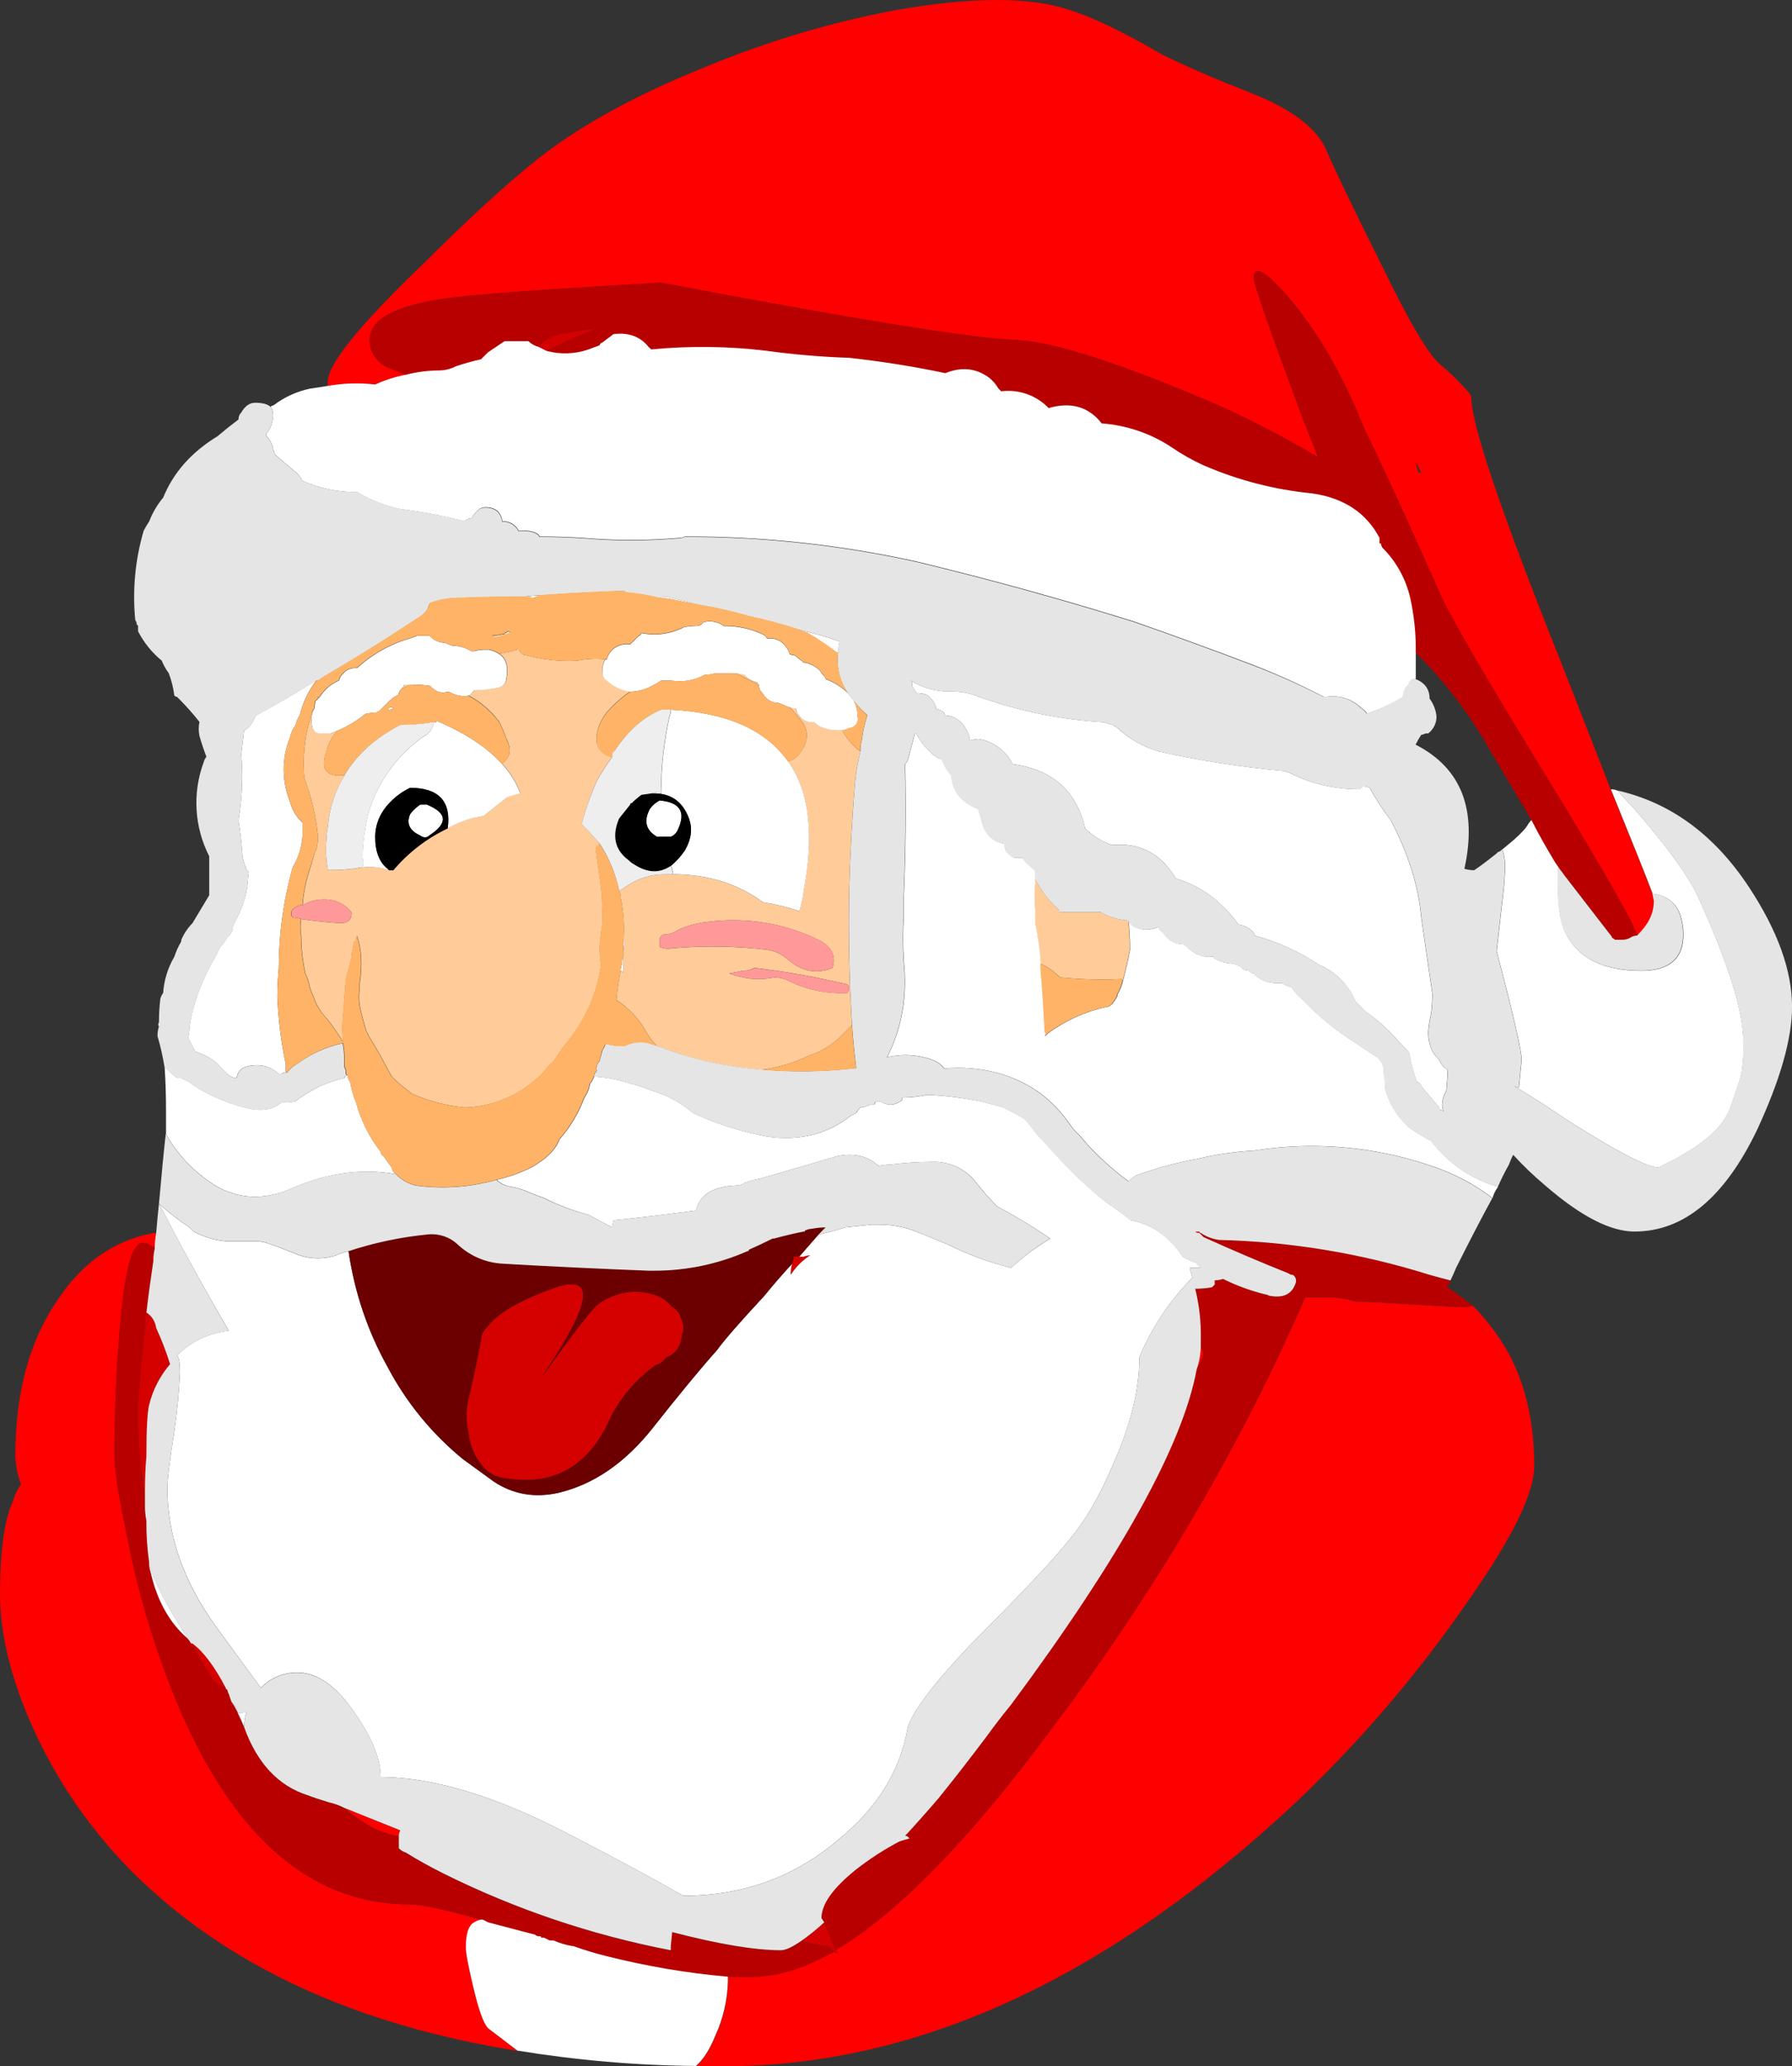 <?xml version="1.0" encoding="iso-8859-1"?>
<!-- Generator: Adobe Illustrator 20.1.0, SVG Export Plug-In . SVG Version: 6.00 Build 0)  -->
<svg version="1.0" id="Layer_1" xmlns="http://www.w3.org/2000/svg" xmlns:xlink="http://www.w3.org/1999/xlink" x="0px" y="0px"
	 viewBox="0 0 573.9 661.64" enable-background="new 0 0 573.9 661.64" xml:space="preserve">
<rect x="0" y="0" width="573.9" height="661.64" fill="#333333" stroke="none"/>
<title>santa_0023</title>
<path fill="#FFCC99" d="M335.41,330.93c-0.224-0.263-0.545-0.425-0.89-0.45v1.34L335.41,330.93 M275.56,240.66
	c-2.392-1.794-4.372-4.079-5.81-6.7c0.473-0.055,0.929-0.209,1.34-0.45c-2.853,0.612-5.826,0.3-8.49-0.89
	c-0.665-0.348-1.269-0.8-1.79-1.34c-2.38,0-4.017-0.743-4.91-2.23c-0.525-0.453-0.846-1.098-0.89-1.79v-0.46
	c-0.768,0.023-1.531-0.131-2.23-0.45c1.127,1.118,2.173,2.314,3.13,3.58c2.98,3.28,3.277,6.707,0.89,10.28
	c-1.193,2.087-2.683,3.28-4.47,3.58c6.847,9.533,8.483,23.533,4.91,42v0.45c-0.337,1.96-0.785,3.9-1.34,5.81
	c0.036-0.212-0.107-0.414-0.319-0.45c-0.043-0.007-0.088-0.007-0.131,0c-3.641-1.207-7.378-2.104-11.17-2.68
	c-4.921-3.649-10.547-6.237-16.52-7.6c-4.1-0.911-8.29-1.354-12.49-1.32H213c-4.267-0.046-8.448,1.195-12,3.56l-2.68,1.79
	c0.319,0.699,0.473,1.462,0.45,2.23c0.93,4.405,1.23,8.92,0.89,13.41v0.45h0.45c-0.2,1.193-0.35,2.387-0.45,3.58v0.45
	c-0.185,2.083-0.185,4.177,0,6.26c-0.118-0.433-0.457-0.772-0.89-0.89c-0.613,3.104-1.061,6.238-1.34,9.39
	c4.143,2.674,7.528,6.37,9.83,10.73c0.876,1.456,1.927,2.8,3.13,4c10.73,4.175,22.019,6.736,33.5,7.6
	c5.245-0.668,10.348-2.181,15.11-4.48c3.46-1.126,6.653-2.951,9.38-5.36l4.47-4.47c-0.893-14.3-1.19-28.9-0.89-43.8
	c0.3-11.027,0.897-22.05,1.79-33.07c0.306-3.619,0.904-7.208,1.79-10.73 M213,299.2c1.445,0.008,2.852-0.463,4-1.34
	c3.102-1.442,6.425-2.349,9.83-2.68c12.093-1.567,24.379,0.457,35.33,5.82c4.167,2.087,5.657,5.067,4.47,8.94
	c-5.06,2.087-9.823,1.193-14.29-2.68c-1.87-1.689-4.204-2.78-6.7-3.13c-10.081-1.192-20.258-1.343-30.37-0.45
	c-1.347,0.277-2.748,0.119-4-0.45v-2.68C211.458,299.749,212.178,299.188,213,299.2 M233.54,311.71c1.787-0.3,3.277-0.597,4.47-0.89
	c1.252,0.062,2.494-0.248,3.57-0.89c10.072,1.182,20.064,2.972,29.92,5.36c-0.036,0.212,0.107,0.414,0.319,0.45
	c0.043,0.007,0.088,0.007,0.131,0v1.34c-0.263,0.224-0.425,0.545-0.45,0.89c-6.306,0.344-12.598-0.886-18.31-3.58
	c-1.63-0.93-3.484-1.394-5.36-1.34C243.038,314,238.072,313.535,233.54,311.71 M131.75,219.21h-2.23
	c-0.141,0.533-0.454,1.004-0.89,1.34c1.011-0.519,2.057-0.966,3.13-1.34 M238.5,216.08c-0.863-0.294-1.768-0.446-2.68-0.45
	l7.15,3.58c-0.263-0.224-0.425-0.545-0.45-0.89c-1.576-0.185-3.014-0.987-4-2.23 M101.85,223.24c-0.032,0.343-0.193,0.661-0.45,0.89
	l0.89-0.89h-0.45 M100,233.06c-0.299-1.626-0.299-3.294,0-4.92c-2.094,6.026-3.004,12.399-2.68,18.77
	c-0.019,1.061,0.133,2.117,0.45,3.13c2.034,5.478,3.378,11.189,4,17v2.23c-0.004,0.912-0.156,1.817-0.45,2.68l-0.45,0.89
	c-0.58,2.107-1.153,4.043-1.72,5.81c-1.198,3.618-1.947,7.369-2.23,11.17c1.011-0.519,2.057-0.966,3.13-1.34
	c5.333-1.193,9.503,0,12.51,3.58v0.45c0,2.087-1.19,3.13-3.57,3.13c-4.467-0.3-8.637-0.747-12.51-1.34
	c-0.297,1.774-0.297,3.586,0,5.36c0.02,4.059,0.469,8.105,1.34,12.07c0.621,1.268,1.072,2.613,1.34,4
	c0.314,1.239,0.764,2.439,1.34,3.58c0.907,2.702,2.438,5.151,4.47,7.15c1.787,2.387,3.423,4.77,4.91,7.15v-0.45
	c-0.295-2.659-0.295-5.341,0-8l0.89-11.62c0.3-1.193,0.597-2.237,0.89-3.13l0.89-3.58v-0.89l0.89-4.47h0.45
	c0.008-0.624,0.163-1.237,0.45-1.79c1.487,4.173,1.783,9.237,0.89,15.19v1.79c-0.297,1.774-0.297,3.586,0,5.36
	c0.567,2.873,1.312,5.709,2.23,8.49c0.263,0.224,0.425,0.545,0.45,0.89c1.487,2.387,2.977,4.92,4.47,7.6
	c0.893,1.787,1.937,3.723,3.13,5.81c1.82,1.773,3.762,3.417,5.81,4.92l0.45,0.45c5.39,2.392,11.13,3.901,17,4.47
	c8.408-0.208,16.474-3.374,22.78-8.94c1.187-0.889,2.241-1.943,3.13-3.13c0.737-1.037,1.643-1.943,2.68-2.68
	c1.161-2.05,2.499-3.994,4-5.81c5.954-7.146,9.819-15.797,11.17-25c-0.598-3.401-0.598-6.879,0-10.28v-0.45
	c0.297-1.471,0.448-2.969,0.45-4.47c0-2.98-0.15-6.11-0.45-9.39c-0.593-4.173-1.19-8.507-1.79-13l0.89-0.89l0.45-0.45
	c-1.787-2.087-3.723-4.173-5.81-6.26c1.272-4.75,2.904-9.397,4.88-13.9c1.462-2.642,3.102-5.181,4.91-7.6
	c-3.873-0.893-5.51-3.427-4.91-7.6c0.489-2.453,1.563-4.751,3.13-6.7c2.233-2.549,4.784-4.801,7.59-6.7
	c-2.841-0.374-5.494-1.625-7.59-3.58c-1.084-0.637-1.627-1.906-1.34-3.13c-0.064-1.255,0.246-2.501,0.89-3.58
	c-2.982-0.297-5.993-0.145-8.93,0.45c-5.567,0.306-11.147-0.298-16.52-1.79c-0.893,0-1.637-0.597-2.23-1.79h-0.45
	c-1.893,0.62-3.837,1.069-5.81,1.34c2.38,1.487,3.123,4.317,2.23,8.49c-0.232,1.122-1.108,1.998-2.23,2.23
	c-2.626,0.587-5.309,0.886-8,0.89c-0.435,0.739-1.051,1.355-1.79,1.79c3.879,2.047,7.241,4.95,9.83,8.49
	c0.869,1.732,1.614,3.523,2.23,5.36c1.787,3.28,1.34,5.947-1.34,8c2.525,2.725,4.498,5.914,5.81,9.39
	c-1.528,0.309-3.024,0.757-4.47,1.34l-7.16,5.92c-4.094,0.564-8.038,1.923-11.61,4c-6.703,3.165-12.645,7.739-17.42,13.41h-1.34
	c-2.734-0.899-5.629-1.202-8.49-0.89c-0.762,0.033-1.515,0.185-2.23,0.45H113c-2.37,0.317-4.759,0.468-7.15,0.45H105
	c-0.595-3.241-0.746-6.548-0.45-9.83c0.02-1.345,0.171-2.684,0.45-4c0.464-5.858,2.3-11.524,5.36-16.54
	c-5.953,0.593-7.89-1.94-5.81-7.6c0.516-2.532,1.756-4.86,3.57-6.7c-0.763,0.245-1.508,0.542-2.23,0.89h-3.57
	c-0.473-0.055-0.929-0.209-1.34-0.45c-0.225-0.49-0.526-0.942-0.89-1.34 M331.44,281.34v1.34c-0.299,2.973-0.299,5.967,0,8.94v4
	c0.91,4.284,1.508,8.629,1.79,13c2.175,0.949,4.147,2.307,5.81,4c0.368,0.324,0.851,0.487,1.34,0.45
	c6.235,0.597,12.504,0.747,18.76,0.45l0.45,0.45c0.893-3.28,1.637-6.557,2.23-9.83c0-2.98-0.15-5.96-0.45-8.94v-0.45
	c-3.148-0.167-6.21-1.086-8.93-2.68h-13c-0.263-0.224-0.425-0.545-0.45-0.89c-2.497-2.162-4.611-4.732-6.25-7.6
	c-0.495-0.722-0.945-1.474-1.35-2.25L331.44,281.34z"/>
<path fill="#FF0000" d="M384.54,431c-0.035,2.589-0.487,5.155-1.34,7.6c1.487-2.667,2.23-4.453,2.23-5.36
	c-0.348-0.722-0.645-1.467-0.89-2.23 M382.75,394.36c0.368,0.324,0.851,0.487,1.34,0.45h0.45c-0.219,0.03-0.42-0.124-0.45-0.343
	c-0.005-0.036-0.005-0.072,0-0.107H382.75 M128.18,586.12L110.31,579c6.253,5.333,12.06,8.313,17.42,8.94
	c0.008-0.624,0.163-1.237,0.45-1.79 M241.18,633.07h-8v1.34c-0.141,6.021-1.502,11.95-4,17.43c-1.787,4.467-3.87,7.743-6.25,9.83
	h8.93c61.933,0,122.97-28.153,183.11-84.46c20.672-19.607,39.233-41.326,55.38-64.8c14-19.96,21-34.26,21-42.9
	c0-17.28-4.17-31.58-12.51-42.9c-2.159-3.012-4.55-5.85-7.15-8.49c-1.012,0.317-2.069,0.469-3.13,0.45c-1.487,0-7.153-0.297-17-0.89
	c-9.847-0.593-15.653-0.89-17.42-0.89c-2.476-0.712-5.02-1.162-7.59-1.34H418c-21.14,48.567-48.533,95.043-82.18,139.43
	c-25.88,34.827-48.647,58.05-68.3,69.67c0.212-0.036,0.414,0.107,0.45,0.319c0.007,0.043,0.007,0.088,0,0.131l0.45,0.45
	c-0.473-0.055-0.929-0.209-1.34-0.45c-9.527,5.333-18.16,8-25.9,8 M50,394.84h-0.87c-12.507,2.387-22.63,9.387-30.37,21
	c-9.233,13.113-13.85,29.95-13.85,50.51c0.129,3.055,0.733,6.071,1.79,8.94c-1.196,1.781-2.107,3.738-2.7,5.8
	c-2.667,5.94-4,15.773-4,29.5c0,11.333,2.83,24,8.49,38c7.795,18.841,19.176,35.989,33.51,50.49
	c30.073,30.093,71.31,49.31,123.71,57.65c-2.38-1.787-5.507-4.17-9.38-7.15c-1.487-1.487-3.123-6.103-4.91-13.85
	c-1.487-6.26-2.23-10.283-2.23-12.07c0-4.467,0.893-7.133,2.68-8c0.669-0.458,1.43-0.762,2.23-0.89
	c-11.613-3.28-19.207-4.92-22.78-4.92c-32.753,0-58.21-22.94-76.37-68.82c-6.252-15.917-11.036-32.372-14.29-49.16
	c-2.667-12.513-4-21.153-4-25.92c0-12.813,0.447-24.73,1.34-35.75c1.467-21.467,3.987-32.2,7.56-32.2c1.522,0.023,2.969,0.67,4,1.79
	c-0.012-1.651,0.139-3.299,0.45-4.92 M372.48,17.65C360.273,10.503,350.447,5.737,343,3.35c-12.8-4.467-31.707-4.467-56.72,0
	c-20.504,3.918-40.557,9.908-59.85,17.88c-22.333,8.94-40.333,18.773-54,29.5c-10.42,8.34-22.627,19.513-36.62,33.52
	c-20.547,19.667-30.82,32.333-30.82,38v1.34c5.014-0.894,10.132-1.046,15.19-0.45c3.131-1.448,6.43-2.503,9.82-3.14
	c-2.087-0.893-4.023-1.637-5.81-2.23c-3.873-2.087-5.81-5.067-5.81-8.94c0-7.153,9.667-11.77,29-13.85
	c11.333-1.193,32.77-2.683,64.31-4.47c61.333,11.62,99,17.727,113,18.32c11.907,0.3,33.79,7.3,65.65,21
	c10.859,4.94,21.444,10.462,31.71,16.54c-1.487-3.873-3.123-8.043-4.91-12.51c-10.42-28-15.63-42.897-15.63-44.69
	c0-4.767,4.02-2.383,12.06,7.15c8.953,10.72,16.693,24.28,23.22,40.68c6.253,12.813,14.587,30.987,25,54.52
	c4.167,8.667,16.227,29.223,36.18,61.67c16.973,28,25.757,43.493,26.35,46.48c0.966-0.979,1.862-2.025,2.68-3.13
	c1.752-2.297,2.695-5.111,2.68-8l-0.45-2.23c-1.787-4.767-6.253-15.94-13.4-33.52c-4.167-10.727-9.227-23.687-15.18-38.88
	c-19.653-49.16-29.48-78.06-29.48-86.7c0-0.593-0.743-1.637-2.23-3.13c-2.466-2.736-5.141-5.277-8-7.6
	c-3.873-3.573-10.127-14.3-18.76-32.18c-8.953-17.913-14.77-30.013-17.45-36.3c-2.98-6.853-10.72-12.813-23.22-17.88
	c-12.207-4.767-21.873-8.937-29-12.51 M455.1,151.28h-0.89l-0.89-3.58L455.1,151.28z"/>
<path fill="#B90000" d="M263.06,614.27l0.89,1.34l3.57,8.94c19.653-11.62,42.43-34.86,68.33-69.72
	c33.647-44.393,61.03-90.87,82.15-139.43h8.49c2.57,0.178,5.114,0.628,7.59,1.34c1.787,0,7.593,0.297,17.42,0.89
	s15.493,0.89,17,0.89c1.061,0.019,2.118-0.133,3.13-0.45c-2.667-2.087-5.333-4.023-8-5.81c0.348-0.722,0.645-1.467,0.89-2.23
	c-2.38-0.593-4.613-1.19-6.7-1.79c-21.844-6.869-44.547-10.63-67.44-11.17c-2.081-0.294-4.067-1.056-5.81-2.23h-0.45l1.34,1.34
	c9.233,4.173,18.313,8.047,27.24,11.62c0.368,0.324,0.851,0.487,1.34,0.45c0.887,0.575,1.257,1.688,0.89,2.68
	c-1.193,3.573-4.023,4.907-8.49,4c-0.411-0.241-0.867-0.395-1.34-0.45c-4.633-1.145-9.127-2.795-13.4-4.92
	c-0.87,0.293-1.782,0.441-2.7,0.44v1.34l-0.89,0.89c-1.771,0.298-3.564,0.448-5.36,0.45c1.269,5.114,1.87,10.371,1.79,15.64V431
	c0.245,0.763,0.542,1.508,0.89,2.23c0,0.893-0.743,2.68-2.23,5.36c-4.467,24.133-24.267,59.887-59.4,107.26
	c-2.667,3.28-5.197,6.557-7.59,9.83c-5.333,7.153-10.543,13.857-15.63,20.11c-3.573,4.173-7.147,8.197-10.72,12.07
	c0.587-0.006,1.118,0.346,1.34,0.89c-1.193,0.3-2.237,0.597-3.13,0.89c-4.875,2.56-9.51,5.552-13.85,8.94
	c-7.447,5.96-11.17,11.173-11.17,15.64 M49.57,399.76c-1.031-1.12-2.478-1.767-4-1.79c-3.58,0.02-6.103,10.747-7.57,32.18
	c-0.893,11.027-1.34,22.943-1.34,35.75c0,4.767,1.333,13.407,4,25.92c3.247,16.794,8.023,33.256,14.27,49.18
	c18.16,45.88,43.617,68.82,76.37,68.82c3.573,0,11.167,1.64,22.78,4.92h0.45l1.79,0.89l15.19,4c0,0.3,0.447,0.45,1.34,0.45
	c0.212-0.036,0.414,0.107,0.45,0.319c0.007,0.043,0.007,0.088,0,0.131h0.89l1.79,0.89h1.34c1.858,0.826,3.809,1.427,5.81,1.79h0.45
	c3.367,1.22,6.795,2.265,10.27,3.13c12.898,3.29,26.041,5.531,39.3,6.7h8c7.74,0,16.373-2.667,25.9-8
	c-0.517-0.834-1.304-1.465-2.23-1.79c-2.416-0.247-4.808-0.695-7.15-1.34c-0.345-0.025-0.666-0.187-0.89-0.45
	c-2.98,2.087-5.213,3.13-6.7,3.13c-8.34,0-19.953-1.937-34.84-5.81l-0.45,4.47v1.34c-25.267-4.854-49.755-13.127-72.79-24.59
	c-4.167-2.087-8.187-4.32-12.06-6.7c-0.838-0.266-1.602-0.725-2.23-1.34v-4c-5.333-0.593-11.14-3.573-17.42-8.94
	c-1.551-0.81-3.202-1.412-4.91-1.79c-2.98-0.893-5.213-1.637-6.7-2.23c-9.513-3.02-16.353-10.353-20.52-22
	c-0.593-1.487-1.19-2.82-1.79-4c-0.565-1.425-1.315-2.77-2.23-4l-0.89-2.68c-0.239-0.405-0.392-0.854-0.45-1.32
	c-0.212,0.036-0.414-0.107-0.45-0.319c-0.007-0.043-0.007-0.088,0-0.131l-3.57-1.79c-2.667-4.173-5.197-8.343-7.59-12.51
	c-0.225-0.49-0.526-0.942-0.89-1.34c-5.953-5.067-9.973-12.217-12.06-21.45c-0.244-0.721-0.395-1.471-0.45-2.23v-0.89
	c-0.634-4.441-0.931-8.924-0.89-13.41c-0.297-1.471-0.448-2.969-0.45-4.47v-1.34L44.66,465c-0.3-4.467-0.45-8.937-0.45-13.41
	c0-3.28,0.893-13.707,2.68-31.28c0.593-5.067,1.337-10.58,2.23-16.54c-0.013-1.347,0.138-2.69,0.45-4 M413.57,96.32
	c-8.04-9.547-12.06-11.933-12.06-7.16c0,1.787,5.21,16.683,15.63,44.69c1.787,4.467,3.423,8.637,4.91,12.51
	c-10.266-6.078-20.851-11.6-31.71-16.54c-31.86-13.707-53.743-20.707-65.65-21c-14-0.593-51.667-6.7-113-18.32
	c-31.553,1.787-52.99,3.287-64.31,4.5c-19.333,2.087-29,6.703-29,13.85c0,3.873,1.937,6.853,5.81,8.94
	c1.787,0.593,3.723,1.337,5.81,2.23c3.505-0.885,7.105-1.335,10.72-1.34c1.867-0.02,3.703-0.479,5.36-1.34
	c2.627-0.88,5.297-1.624,8-2.23l2.23-2.23l5.36-3.58h7.59c0.858,0.875,1.941,1.494,3.13,1.79c2.087-2.387,5.213-3.877,9.38-4.47
	c3.273-0.593,6.4-1.04,9.38-1.34c-5.514,2.021-10.886,4.41-16.08,7.15c4.412,1.184,9.077,1.027,13.4-0.45l3.57-1.34
	c0.118-0.433,0.457-0.772,0.89-0.89l3.57-2.68c4.767-0.593,8.49,0.74,11.17,4l0.89,0.89c12.336-1.197,24.766-1.046,37.07,0.45
	c8.746,1.196,17.547,1.937,26.37,2.22c10.72,1.193,20.993,2.833,30.82,4.92c5.06-2.087,9.677-1.64,13.85,1.34
	c1.266,0.978,2.33,2.194,3.13,3.58l0.89,0.89c5.626-0.715,11.258,1.273,15.19,5.36c7.147-2.087,12.813-0.447,17,4.92
	c7.972,0.574,15.663,3.192,22.33,7.6c3.23,2.218,6.65,4.145,10.22,5.76c11.071,4.803,22.828,7.84,34.84,9
	c10.127,1.487,17.273,6.253,21.44,14.3v1.79h0.45c0.055,0.473,0.209,0.929,0.45,1.34c4.435,4.414,7.53,9.992,8.93,16.09
	c1.192,5.412,1.789,10.938,1.78,16.48v0.89c8.834,8.81,16.491,18.726,22.78,29.5c2.087,3.573,6.85,11.617,14.29,24.13
	c1.787,3.573,4.02,7.597,6.7,12.07c0.802,1.393,1.697,2.729,2.68,4c0.479,0.572,0.927,1.169,1.34,1.79l15.19,19.66
	c-0.036,0.212,0.107,0.414,0.319,0.45c0.043,0.007,0.088,0.007,0.131,0l0.45,0.45h2.68c0.962-0.021,1.896-0.331,2.68-0.89
	c0.553-0.287,1.166-0.442,1.79-0.45c-0.593-2.98-9.377-18.473-26.35-46.48c-19.947-32.473-32.007-53.03-36.18-61.67
	c-10.42-23.54-18.753-41.713-25-54.52c-6.547-16.353-14.297-29.893-23.25-40.62V96.32z"/>
<path fill="#D50000" d="M268,625c0.036-0.212-0.107-0.414-0.319-0.45c-0.043-0.007-0.088-0.007-0.131,0l-3.55-8.94
	c-2.25,2.095-4.639,4.036-7.15,5.81c0.224,0.263,0.545,0.425,0.89,0.45c2.342,0.645,4.734,1.093,7.15,1.34
	c0.926,0.325,1.713,0.956,2.23,1.79c0.411,0.241,0.867,0.395,1.34,0.45L268,625 M61.63,526.23h-0.44
	c2.38,4.173,4.91,8.343,7.59,12.51l3.57,1.79C68.783,533.677,65.21,528.91,61.63,526.23 M54.48,436.85
	c-1.232-3.969-2.729-7.851-4.48-11.62c-0.257-2.025-1.405-3.829-3.13-4.92c-1.787,17.58-2.68,28.007-2.68,31.28
	c0,4.467,0.15,8.937,0.45,13.41l1.79,16.09v-3.58c0-4.173,0.15-7.897,0.45-11.17c0-8.667,0.297-14.18,0.89-16.54
	c1.18-4.8,3.476-9.254,6.7-13 M255.89,402.39h-1.79c0.023,0.768-0.131,1.531-0.45,2.23c-0.335,1.163-0.487,2.371-0.45,3.58
	c1.612-2.51,3.743-4.644,6.25-6.26c-0.762,0.033-1.515,0.185-2.23,0.45h-1.34 M215.24,418.48l-0.89-0.89
	c-2.087-2.387-5.66-3.72-10.72-4c-4.338,0.049-8.553,1.447-12.06,4c-1.487,0.893-7.59,8.79-18.31,23.69
	c16.667-24.433,17.857-33.967,3.57-28.6c-10.72,3.873-17.72,8.043-21,12.51c-1.119,1.032-1.766,2.478-1.79,4
	c-1.193,6.253-2.527,12.51-4,18.77c-0.896,3.521-0.896,7.209,0,10.73c0.332,3.956,1.896,7.708,4.47,10.73
	c1.377,1.715,3.248,2.965,5.36,3.58c16.087,3.333,27.707-2.46,34.86-17.38c3.414-7.556,8.817-14.044,15.63-18.77
	c0.692-0.043,1.338-0.364,1.79-0.89l1.34-1.34c2.98-1.193,4.617-3.577,4.91-7.15c0.025-0.345,0.187-0.666,0.45-0.89v-2.23
	l-0.89-2.68c-0.467-1.344-1.424-2.461-2.68-3.13 M191.15,105.25c-2.98,0.3-6.107,0.747-9.38,1.34
	c-4.167,0.593-7.293,2.083-9.38,4.47l2.68,1.34C180.264,109.66,185.636,107.271,191.15,105.25z"/>
<path fill="#FFFFFF" d="M229.11,651.81c2.498-5.48,3.859-11.409,4-17.43V633c-13.259-1.169-26.402-3.41-39.3-6.7
	c-3.475-0.865-6.903-1.91-10.27-3.13h-0.45c-2.001-0.363-3.952-0.964-5.81-1.79H176l-1.79-0.89h-0.89
	c0.036-0.212-0.107-0.414-0.319-0.45c-0.043-0.007-0.088-0.007-0.131,0c-0.893,0-1.34-0.15-1.34-0.45l-15.19-4l-1.79-0.89h-0.45
	c-0.8,0.128-1.561,0.432-2.23,0.89c-1.787,0.893-2.68,3.56-2.68,8c0,1.787,0.743,5.81,2.23,12.07
	c1.787,7.747,3.423,12.363,4.91,13.85c3.873,2.98,7,5.363,9.38,7.15c18.903,3.098,38.016,4.743,57.17,4.92
	c2.38-2.087,4.463-5.363,6.25-9.83 M75.93,547.23c-0.522-0.8-1.122-1.547-1.79-2.23c0.915,1.23,1.665,2.575,2.23,4
	c0.593,1.193,1.19,2.527,1.79,4c-0.021-1.682,0.281-3.352,0.89-4.92c-0.849,0.346-1.764,0.499-2.68,0.45
	c-0.324-0.368-0.487-0.851-0.45-1.34 M47.78,501.19c0.055,0.759,0.206,1.509,0.45,2.23c2.087,9.233,6.107,16.383,12.06,21.45
	c-6.253-9.533-10.423-17.43-12.51-23.69 M111.2,344.32c-0.433,0.118-0.772,0.457-0.89,0.89c-2.749,0.625-5.429,1.523-8,2.68
	c-2.808,1.398-5.486,3.044-8,4.92h-0.52c-1.171,0.302-2.399,0.302-3.57,0c-2.667,2.667-6.687,3.263-12.06,1.79
	c-5.519-1.43-10.789-3.689-15.63-6.7c-0.633-0.396-1.232-0.844-1.79-1.34l-2.68-1.34h-1.34c-1.398-1.119-2.733-2.314-4-3.58
	c0.3,4.467,0.45,9.233,0.45,14.3v6.7c0.055,0.473,0.209,0.929,0.45,1.34c3.935,6.62,9.462,12.151,16.08,16.09
	c7.147,3.873,14.74,4.17,22.78,0.89c11.907-5.333,23.37-6.973,34.39-4.92c-0.67-0.392-1.153-1.037-1.34-1.79
	c-0.025-0.345-0.187-0.666-0.45-0.89c-0.893-1.193-1.637-2.237-2.23-3.13c-0.544-0.222-0.896-0.753-0.89-1.34
	c-3.712-4.777-6.432-10.247-8-16.09c-0.87-1.999-1.472-4.104-1.79-6.26c-0.5-0.645-0.808-1.418-0.89-2.23 M282.33,352.8h-1.79
	c-0.263,0.224-0.425,0.545-0.45,0.89h-1.34c-0.722,0.348-1.467,0.645-2.23,0.89h-0.89c-0.54,0.521-0.992,1.125-1.34,1.79l-1.79,0.89
	c-7.447,5.96-16.38,8.193-26.8,6.7c-7.518-1.421-14.856-3.668-21.88-6.7c-1.329-0.494-2.543-1.253-3.57-2.23
	c-3.479-2.635-7.415-4.605-11.61-5.81c-2.17-0.921-4.411-1.667-6.7-2.23c-3.618-1.199-7.369-1.948-11.17-2.23h-0.45l-0.89,1.79
	l-0.45,0.45c-0.227,1.613-0.841,3.146-1.79,4.47c-1.811,4.928-4.523,9.476-8,13.41c-1.193,3.28-4.17,6.26-8.93,8.94
	c-3.551,1.772-7.301,3.115-11.17,4c1.347,1.263,3.073,2.047,4.91,2.23c1.528,0.309,3.024,0.757,4.47,1.34
	c2.087,0.893,4.023,1.637,5.81,2.23c4.52,2.304,9.279,4.108,14.19,5.38c2.667,1.487,5.197,2.82,7.59,4
	c0.034-0.762,0.185-1.514,0.45-2.23c8.667-0.893,17.45-1.937,26.35-3.13c1.193-5.067,5.527-7.733,13-8
	c0.962-0.021,1.896-0.331,2.68-0.89c1.608-0.547,3.247-0.995,4.91-1.34c8.34-2.387,16.527-4.77,24.56-7.15
	c5.333-1.193,9.8-0.15,13.4,3.13c1.167-0.296,2.366-0.447,3.57-0.45c4.594-0.584,9.219-0.881,13.85-0.89
	c5.424-0.116,10.574,2.375,13.85,6.7c2.093,2.654,4.33,5.191,6.7,7.6c5.86,3.096,11.536,6.528,17,10.28
	c-4.505,2.682-8.72,5.822-12.58,9.37c-7.104-1.774-13.992-4.322-20.54-7.6c-2.98-1.193-6.257-2.527-9.83-4
	c-3.699-1.455-7.635-2.211-11.61-2.23h-2.68c-2.98,0.3-5.81,0.597-8.49,0.89c-2.781,0.919-5.616,1.664-8.49,2.23l-6.25,7.15h1.34
	c0.715-0.265,1.468-0.417,2.23-0.45c-2.507,1.616-4.638,3.75-6.25,6.26c-0.037-1.209,0.115-2.417,0.45-3.58
	c-3.273,3.553-6.25,6.997-8.93,10.33c-7.74,8.34-12.803,14.15-15.19,17.43c-5.06,5.66-12.06,14.15-21,25.47
	c-8.667,10.727-18.493,17.43-29.48,20.11c-7.74,1.787-14.74,0.593-21-3.58l-9.83-7.15c-9.938-8.115-18.141-18.148-24.12-29.5
	c-6.409-11.492-10.649-24.064-12.51-37.09c-1.387,0.267-2.732,0.718-4,1.34c-4.56,1.488-9.518,1.169-13.85-0.89
	c-2.98-1.193-5.81-2.237-8.49-3.13c-0.863-0.294-1.768-0.446-2.68-0.45h-9.35c-3.906-0.222-7.717-1.29-11.17-3.13l-1.34-1.34
	c-3.456-2.292-6.741-4.832-9.83-7.6c1.487,2.667,2.977,5.497,4.47,8.49c5.66,10.68,11.617,21.393,17.87,32.14
	c-6.847,0.893-12.353,3.56-16.52,8c0.593,0.593,0.89,2.38,0.89,5.36c-0.268,6.284-0.866,12.549-1.79,18.77
	c-1.487,9.533-2.23,15.64-2.23,18.32c0,14.9,5.063,29.5,15.19,43.8l14.74,20.11l0.45-0.45c3.008-2.874,7.01-4.475,11.17-4.47
	c6.553,0,12.807,4.47,18.76,13.41c5.333,7.747,8,14.45,8,20.11c17.267,0,37.96,6.407,62.08,19.22
	c12.207,6.26,23.82,12.517,34.84,18.77c19.053,0,35.577-5.96,49.57-17.88c12.52-10.127,19.97-22.19,22.35-36.19
	c1.787-5.333,8.487-14.123,20.1-26.37c16.08-16.087,26.353-26.96,30.82-32.62c5.66-6.553,10.573-14.887,14.74-25
	c5.66-12.513,8.49-23.983,8.49-34.41c3.963-9.511,9.736-18.162,17-25.47c-0.3-0.893-0.597-1.937-0.89-3.13h3.57l-1.79-1.79
	c-1.413-0.4-2.76-1.003-4-1.79c-1.168-1.768-2.508-3.416-4-4.92c-3.379-3.47-7.749-5.81-12.51-6.7c-2.667-2.087-5.333-4.023-8-5.81
	c-5.931-4.746-11.457-9.977-16.52-15.64l-0.45-0.45c-1.787-2.087-3.573-4.023-5.36-5.81c-1.168-1.768-2.508-3.416-4-4.92
	c-2.087-1.193-4.32-2.387-6.7-3.58c-2.087-0.593-4.32-1.19-6.7-1.79c-5.782-1.197-11.651-1.933-17.55-2.2
	c-2.626,0.587-5.309,0.886-8,0.89v0.45c-0.118,0.433-0.457,0.772-0.89,0.89c-1.753,1.194-4.057,1.194-5.81,0 M199.68,305.46
	l-0.45,2.23v0.89c-0.265,0.716-0.416,1.468-0.45,2.23c0.433,0.118,0.772,0.457,0.89,0.89c-0.185-2.083-0.185-4.177,0-6.26
	 M200.12,301.44h-0.45V305c0.1-1.187,0.25-2.38,0.45-3.58 M211.29,256.28c-1.239,0.635-2.312,1.553-3.13,2.68
	c-2.087,3.873-1.343,6.853,2.23,8.94h4.47c1.013-0.413,1.817-1.217,2.23-2.23c2.667-5.66,0.73-8.79-5.81-9.39 M214.85,227.28
	c0.023,0.768-0.131,1.531-0.45,2.23c-1.758,8.076-2.656,16.315-2.68,24.58c-1.022-0.3-2.108-0.3-3.13,0
	c5.953-0.3,9.973,2.367,12.06,8c1.193,3.28,0.747,6.707-1.34,10.28c-1.259,1.836-2.763,3.491-4.47,4.92
	c0.324,0.368,0.487,0.851,0.45,1.34c0.303,0.395,0.303,0.945,0,1.34c4.207-0.029,8.404,0.421,12.51,1.34
	c5.973,1.363,11.599,3.951,16.52,7.6c3.792,0.576,7.529,1.473,11.17,2.68c0.212-0.036,0.414,0.107,0.45,0.319
	c0.007,0.043,0.007,0.088,0,0.131c0.555-1.91,1.003-3.85,1.34-5.81v-0.43c3.573-18.473,1.937-32.473-4.91-42
	c-7.147-10.127-19.653-15.64-37.52-16.54 M134,258.09c-1.037,0.737-1.943,1.643-2.68,2.68c-1.193,2.98-0.15,5.213,3.13,6.7
	c1.193,0.893,2.237,0.893,3.13,0c5.953-3.873,5.657-7.15-0.89-9.83h-1.79c-0.345,0.025-0.666,0.187-0.89,0.45 M155.01,261.22
	l7.15-5.81c1.446-0.583,2.942-1.031,4.47-1.34c-1.312-3.476-3.285-6.665-5.81-9.39c-4.767-5.333-11.767-9.95-21-13.85
	c0.036,0.212-0.107,0.414-0.319,0.45c-0.043,0.007-0.088,0.007-0.131,0h-0.47c-0.192,1.934-1.378,3.628-3.13,4.47
	c-5.955,4.173-10.85,9.684-14.29,16.09c-2.285,4.162-3.803,8.701-4.48,13.4c-0.578,3.097-0.875,6.24-0.89,9.39
	c0.3,1.022,0.3,2.108,0,3.13c2.861-0.312,5.756-0.009,8.49,0.89l-0.45-0.45c-2.667-2.087-4-5.513-4-10.28
	c0.018-3.035,0.952-5.994,2.68-8.49c2.182-3.061,5.102-5.521,8.49-7.15c9.233,0,13.253,4.333,12.06,13
	c3.572-2.077,7.516-3.436,11.61-4 M173.3,190.67c-1.796,0.002-3.589,0.152-5.36,0.45c0.912,0.004,1.817,0.156,2.68,0.45
	c0.861-0.387,1.759-0.685,2.68-0.89 M124.17,227.33c0.624-0.008,1.237-0.163,1.79-0.45c-0.224-0.263-0.545-0.425-0.89-0.45
	c-0.382,0.197-0.693,0.508-0.89,0.89 M256.38,201.85c0.722,0.348,1.467,0.645,2.23,0.89c3.261,1.878,6.395,3.969,9.38,6.26h0.45
	c0.002-1.207,0.154-2.41,0.45-3.58c-4.087-1.468-8.266-2.664-12.51-3.58 M218.86,200.95c-4.139,2.083-8.859,2.714-13.4,1.79
	c-0.118,0.433-0.457,0.772-0.89,0.89l-2.23,2.23l-0.45,0.45h-1.79c-1.487,0.167-2.885,0.793-4,1.79
	c-0.874,0.858-1.494,1.941-1.79,3.13h-0.45c-0.644,1.079-0.954,2.325-0.89,3.58c-0.287,1.224,0.256,2.493,1.34,3.13
	c2.096,1.955,4.749,3.206,7.59,3.58c2.98,0,6.257-1.193,9.83-3.58h3.13c3.673,0.629,7.451-0.002,10.72-1.79
	c1.058-0.023,2.109-0.174,3.13-0.45h7.15c0.912,0.004,1.817,0.156,2.68,0.45c0.986,1.243,2.424,2.045,4,2.23
	c0.025,0.345,0.187,0.666,0.45,0.89c0.074,0.613,0.225,1.215,0.45,1.79c0.496,0.558,0.944,1.157,1.34,1.79
	c1.047,1.416,2.709,2.245,4.47,2.23c0.763,0.245,1.508,0.542,2.23,0.89c0.411,0.241,0.867,0.395,1.34,0.45
	c0.699,0.319,1.462,0.473,2.23,0.45v0.45c0.044,0.692,0.365,1.337,0.89,1.79c0.893,1.487,2.53,2.23,4.91,2.23
	c0.521,0.54,1.125,0.992,1.79,1.34c2.664,1.19,5.637,1.502,8.49,0.89c0.411-0.241,0.867-0.395,1.34-0.45
	c1.578-0.331,2.59-1.879,2.259-3.457c-0.009-0.041-0.018-0.082-0.029-0.123c-0.02-1.867-0.479-3.703-1.34-5.36
	c-0.668-0.683-1.267-1.43-1.79-2.23c-2.057-1.958-4.489-3.479-7.15-4.47c-0.025-0.345-0.187-0.666-0.45-0.89
	c-0.54-0.521-0.992-1.125-1.34-1.79c-1.439-1.464-3.325-2.407-5.36-2.68l-0.45-0.45c-0.8-0.522-1.547-1.122-2.23-1.79
	c-0.624-0.008-1.237-0.163-1.79-0.45c-0.055-0.473-0.209-0.929-0.45-1.34c-0.396-0.633-0.844-1.232-1.34-1.79
	c-1.376-1.453-3.387-2.125-5.36-1.79c-0.285-0.583-0.757-1.055-1.34-1.34c-3.775-1.766-7.892-2.681-12.06-2.68h-0.45
	c-1.655-1.252-3.757-1.756-5.8-1.39c-0.587-0.007-1.118,0.346-1.34,0.89c-0.411,0.241-0.867,0.395-1.34,0.45
	c-1.501,0.002-2.999,0.153-4.47,0.45 M213.49,191.06c-0.768-0.023-1.531,0.131-2.23,0.45c1.345,0.02,2.684,0.17,4,0.45
	c2.667,0.593,5.643,1.19,8.93,1.79l-7.15-1.79l-3.57-0.89 M200.07,189.28h-1.34c0.623,0.016,1.234,0.17,1.79,0.45L200.07,189.28
	 M94.67,232.18c0.255-1.129,0.705-2.206,1.33-3.18c0.982-4.059,2.808-7.865,5.36-11.17c-6.24,3.9-12.633,7.623-19.18,11.17
	l-0.45,0.45c-0.67,1.861-1.922,3.457-3.57,4.55c-0.3,2.667-0.597,5.2-0.89,7.6c0.59,7.01,0.291,14.065-0.89,21
	c0.593,3.873,1.04,7.897,1.34,12.07c0.357,1.362,0.805,2.698,1.34,4c0.593,0.3,0.743,0.897,0.45,1.79
	c-0.225,5.352-1.775,10.564-4.51,15.17c-0.287,0.553-0.442,1.166-0.45,1.79c-0.231,1.09-0.871,2.05-1.79,2.68
	c-0.569,1.157-1.322,2.214-2.23,3.13l-1.79,3.58c-2.907,4.898-5.159,10.157-6.7,15.64c-0.589,2.054-1.036,4.145-1.34,6.26
	c-0.002,1.207-0.154,2.41-0.45,3.58l1.79,3.58c0.263,0.224,0.425,0.545,0.45,0.89c2.247,0.678,4.361,1.737,6.25,3.13l4,4
	c0.757,0.679,1.683,1.142,2.68,1.34c0.212,0.036,0.414-0.107,0.45-0.319c0.007-0.043,0.007-0.088,0-0.131
	c0.262-1.451,1.287-2.648,2.68-3.13c4.167-1.193,7.74-0.45,10.72,2.23h0.89c0.368-0.324,0.851-0.487,1.34-0.45v-2.68
	c-1.478-7.065-2.375-14.239-2.68-21.45c0-2.98,0.15-6.107,0.45-9.38c0.022-10.88,1.526-21.706,4.47-32.18
	c1.791-2.99,2.863-6.355,3.13-9.83v-4.47c-1.964-1.791-3.355-4.122-4-6.7c-2.681-6.591-2.681-13.969,0-20.56
	c0.288-1.451,0.9-2.818,1.79-4 M100.02,228.18c-0.299,1.626-0.299,3.294,0,4.92c0.364,0.398,0.665,0.85,0.89,1.34
	c0.411,0.241,0.867,0.395,1.34,0.45h3.57c0.722-0.348,1.467-0.645,2.23-0.89c3.224-1.338,6.233-3.145,8.93-5.36
	c1.167-0.296,2.366-0.447,3.57-0.45c0.224-0.263,0.545-0.425,0.89-0.45l3.57-3.58c0.212,0.036,0.414-0.107,0.45-0.319
	c0.007-0.043,0.007-0.088,0-0.131l2.23-1.34c0.044-0.692,0.365-1.337,0.89-1.79c0.436-0.336,0.749-0.807,0.89-1.34h2.68
	c1.946-0.01,3.889,0.14,5.81,0.45c0.118,0.433,0.457,0.772,0.89,0.89c1.193,1.193,2.83,1.49,4.91,0.89
	c1.846,1.204,4.073,1.682,6.25,1.34c0.739-0.435,1.355-1.051,1.79-1.79c2.691-0.004,5.374-0.303,8-0.89
	c1.122-0.232,1.998-1.108,2.23-2.23c0.893-4.173,0.15-7.003-2.23-8.49c-0.958-0.624-2.017-1.077-3.13-1.34H155
	c-1.058,0.023-2.109,0.174-3.13,0.45H151l-1.79-0.89c-1.419-0.581-2.937-0.883-4.47-0.89c-0.763-0.245-1.508-0.542-2.23-0.89
	c-1.873-0.038-3.648-0.845-4.91-2.23h-4c-1.302,0.535-2.638,0.983-4,1.34c-5.626,1.893-10.796,4.938-15.18,8.94
	c-2.087,0-3.577,0.597-4.47,1.79c-0.705,0.554-1.182,1.348-1.34,2.23c-2.581,1.108-4.762,2.978-6.25,5.36l-0.89,0.89l-0.45,0.45
	l-0.45,2.68c-0.3,0-0.45,0.297-0.45,0.89 M163.54,202.72c-0.224-0.263-0.545-0.425-0.89-0.45c-0.224,0.263-0.545,0.425-0.89,0.45
	c0,0.3-0.297,0.45-0.89,0.45c-1.012,0.317-2.069,0.469-3.13,0.45c0.593,0.593,1.927,0.443,4-0.45c0.473-0.055,0.929-0.209,1.34-0.45
	h0.45 M518.14,253.22c-0.699-0.319-1.462-0.473-2.23-0.45c7.147,17.58,11.613,28.753,13.4,33.52c3.7,0.178,6.984,2.426,8.49,5.81
	c0.875,2.283,1.329,4.705,1.34,7.15c0,7.747-4.467,11.62-13.4,11.62c-12.507,0-20.693-4.17-24.56-12.51
	c-1.487-3.28-2.23-8.197-2.23-14.75v-5.81l0.89,0.89c-0.983-1.271-1.878-2.607-2.68-4c-2.667-4.467-4.9-8.49-6.7-12.07
	c-0.54,0.521-0.992,1.125-1.34,1.79c-1.193,1.787-3.86,4.32-8,7.6c0.609,1.568,0.911,3.238,0.89,4.92c0,2.387-0.15,5.053-0.45,8
	l-2.23,19.66c5.333,20.26,8,31.88,8,34.86l-0.89,8.94c-0.411-0.241-0.867-0.395-1.34-0.45c4.167,2.387,9.527,5.813,16.08,10.28
	c16.373,10.427,26.347,15.64,29.92,15.64c13.4-6.253,21.14-12.807,23.22-19.66c2.38-6.553,3.57-10.427,3.57-11.62
	c0.411-2.961,0.561-5.953,0.45-8.94c0-9.833-4.913-25.477-14.74-46.93c-3.273-6.853-10.273-16.387-21-28.6
	c-1.578-1.557-3.071-3.2-4.47-4.92 M290.8,243.36c-0.225,0.49-0.526,0.942-0.89,1.34c0.3,14.3,0.15,28.453-0.45,42.46v6.26
	c-0.298,4.762-0.298,9.538,0,14.3c1.193,11.333-0.593,21.613-5.36,30.84c4.892-1.186,10.027-0.876,14.74,0.89
	c1.417,0.543,2.653,1.471,3.57,2.68c11.907-0.893,22.18,1.773,30.82,8c3.637,2.748,6.805,6.068,9.38,9.83
	c0.522,0.8,1.122,1.547,1.79,2.23c1.415,1.415,2.75,2.908,4,4.47c3.977,4.255,8.327,8.144,13,11.62
	c0.683-0.668,1.43-1.268,2.23-1.79c3.273-1.193,6.55-2.237,9.83-3.13c3.28-0.893,6.557-1.637,9.83-2.23
	c6.008-1.454,12.137-2.351,18.31-2.68c13.181-2.091,26.62-1.939,39.75,0.45c6.69,1.229,13.263,3.022,19.65,5.36
	c6.092,2.285,11.819,5.444,17,9.38c0.351-1.301,0.96-2.518,1.79-3.58c-8.571-2.432-16.105-7.615-21.44-14.75
	c-2.334-1.156-4.575-2.494-6.7-4c-3.854-3.279-6.64-7.636-8-12.51c0.024-1.797-0.127-3.592-0.45-5.36
	c0.133-2.49-1.288-4.803-3.57-5.81l-5.36-3.58c-6.401-3.993-12.256-8.8-17.42-14.3c-1.266-0.978-2.33-2.194-3.13-3.58
	c-1.113-0.263-2.172-0.716-3.13-1.34h-1.79c-2.073,0.004-4.099-0.62-5.81-1.79c-0.583-0.285-1.055-0.757-1.34-1.34
	c-0.692-0.043-1.338-0.364-1.79-0.89c-0.624-0.008-1.237-0.163-1.79-0.45l-0.89-0.89c-0.722-0.348-1.467-0.645-2.23-0.89
	c-2.205-0.035-4.361-0.653-6.25-1.79v-0.45c-2.732,0.372-5.493-0.44-7.59-2.23c-0.683-0.668-1.43-1.268-2.23-1.79
	c-2.667,0-4.9-1.333-6.7-4c-0.433-0.118-0.772-0.457-0.89-0.89c0.036-0.212-0.107-0.414-0.319-0.45
	c-0.043-0.007-0.088-0.007-0.131,0c-3.273,1.193-6.103,0.897-8.49-0.89l-0.89-0.89c0.3,2.98,0.45,5.96,0.45,8.94
	c-0.593,3.28-1.337,6.557-2.23,9.83c-0.335,1.582-0.941,3.094-1.79,4.47v0.45c-1.193,2.387-2.383,3.58-3.57,3.58
	c-6.78,1.483-13.172,4.375-18.76,8.49l-0.89,0.89v-1.34c-0.3-6.853-0.747-13.707-1.34-20.56v-1.34c-0.282-4.371-0.88-8.716-1.79-13
	v-4c-0.299-2.973-0.299-5.967,0-8.94v-4c-1.105-0.818-2.151-1.714-3.13-2.68c-0.364-0.398-0.665-0.85-0.89-1.34h-2.68
	c-1.073-0.495-1.998-1.264-2.68-2.23c-0.265-0.716-0.417-1.468-0.45-2.23c-3.573-0.593-5.957-2.827-7.15-6.7
	c-0.309-1.528-0.758-3.024-1.34-4.47c-5.333-2.087-8.163-5.663-8.49-10.73c-1.406-1.549-2.472-3.375-3.13-5.36H301
	c-0.838-0.266-1.602-0.725-2.23-1.34c-2.206-1.863-4.027-4.139-5.36-6.7H293c-0.593,2.387-1.337,5.217-2.23,8.49 M292.11,218.38
	v1.34c0.491,0.716,0.938,1.461,1.34,2.23c1.061-0.019,2.118,0.133,3.13,0.45c1.499,0.904,2.613,2.328,3.13,4v0.45
	c0.411,0.241,0.867,0.395,1.34,0.45c0.398,0.364,0.85,0.665,1.34,0.89c0.025,0.345,0.187,0.666,0.45,0.89
	c3.573,0.3,6.103,2.533,7.59,6.7v0.89c-0.036,0.212,0.107,0.414,0.319,0.45c0.043,0.007,0.088,0.007,0.131,0
	c0.863-0.294,1.768-0.446,2.68-0.45c4.646,0.802,8.629,3.774,10.72,8c12.8,1.787,20.54,8.64,23.22,20.56
	c2.401,2.398,5.304,4.232,8.5,5.37c8.933-0.893,15.78,2.683,20.54,10.73c8.04,2.387,14.74,7.303,20.1,14.75
	c1.926,0.212,3.69,1.175,4.91,2.68c0.025,0.345,0.187,0.666,0.45,0.89c7.284,2.014,14.203,5.17,20.5,9.35
	c3.085,1.284,5.825,3.274,8,5.81c1.466,1.753,2.669,3.71,3.57,5.81l3.57,3.58c3.867,2.649,7.352,5.815,10.36,9.41l2.68,2.68
	c0.645,0.737,0.966,1.703,0.89,2.68c0.565,2.582,1.31,5.122,2.23,7.6h0.45c0.54,0.521,0.992,1.125,1.34,1.79
	c1.487,1.787,3.123,3.723,4.91,5.81c0.263,0.224,0.425,0.545,0.45,0.89c0,0.3,0.297,0.45,0.89,0.45l0.45,0.45
	c-0.225-0.575-0.376-1.177-0.45-1.79c-0.016-1.732,0.448-3.435,1.34-4.92c0.3-3.573,0.45-5.807,0.45-6.7
	c-1.255-0.669-2.213-1.786-2.68-3.13c-2.38-2.087-3.57-5.067-3.57-8.94c0.151-1.956,0.449-3.898,0.89-5.81
	c0.258-2.077,0.408-4.167,0.45-6.26l-3.57-24.58c-0.893-10.127-4.17-20.553-9.83-31.28c-2.493-3.25-4.733-6.687-6.7-10.28
	c-0.699-0.319-1.462-0.473-2.23-0.45l-0.89,0.89c-7.917,0.101-15.739-1.739-22.78-5.36c-0.473-0.055-0.929-0.209-1.34-0.45
	c-13.522-1.212-26.95-3.303-40.2-6.26c-4.998-1.454-9.587-4.057-13.4-7.6c-0.49-0.225-0.942-0.526-1.34-0.89
	c-1.193-0.3-2.237-0.597-3.13-0.89c-14.371-0.845-28.531-3.859-42-8.94c-2.181-0.608-4.436-0.907-6.7-0.89
	c-4.595,0.145-9.127-1.103-13-3.58l0.45,0.45 M420.27,158c-12.012-1.16-23.769-4.197-34.84-9c-3.589-1.628-7.026-3.573-10.27-5.81
	c-6.667-4.408-14.358-7.026-22.33-7.6c-4.167-5.333-9.833-6.973-17-4.92c-3.932-4.087-9.564-6.075-15.19-5.36l-0.89-0.89
	c-0.8-1.386-1.864-2.602-3.13-3.58c-4.167-2.98-8.783-3.427-13.85-1.34c-9.827-2.087-20.1-3.727-30.82-4.92
	c-8.816-0.287-17.611-1.031-26.35-2.23c-12.304-1.496-24.734-1.647-37.07-0.45l-0.89-0.89c-2.667-3.28-6.39-4.613-11.17-4
	l-3.57,2.68c-0.433,0.118-0.772,0.457-0.89,0.89l-3.57,1.34c-4.323,1.477-8.988,1.634-13.4,0.45l-2.68-1.34
	c-1.189-0.296-2.272-0.915-3.13-1.79h-7.59l-5.36,3.58l-2.23,2.23c-2.703,0.606-5.373,1.35-8,2.23
	c-1.657,0.861-3.493,1.32-5.36,1.34c-3.606,0.02-7.197,0.484-10.69,1.38c-3.393,0.633-6.695,1.684-9.83,3.13
	c-5.058-0.596-10.176-0.444-15.19,0.45c-1.787,0.3-3.723,0.597-5.81,0.89c-4.216,0.915-8.179,2.745-11.61,5.36
	c-0.345,0.025-0.666,0.187-0.89,0.45c0.893,1.193,1.043,2.833,0.45,4.92c-0.224,1.346-0.848,2.593-1.79,3.58c0,0.3,0,0.597,0,0.89
	c1.201,1.214,1.983,2.78,2.23,4.47c0.241,0.411,0.395,0.867,0.45,1.34c2.38,2.087,4.463,3.873,6.25,5.36
	c1.123,0.829,2.034,1.912,2.66,3.16c5.488,2.412,11.425,3.632,17.42,3.58c4.15,2.495,8.674,4.305,13.4,5.36
	c7.08,0.873,14.095,2.209,21,4c0.585-0.62,1.407-0.962,2.26-0.94c0.635-1.239,1.553-2.312,2.68-3.13
	c0.553-0.287,1.166-0.442,1.79-0.45c2.98,0,4.767,1.333,5.36,4v0.45c2.242-0.081,4.329,1.138,5.36,3.13
	c3.573-0.3,5.807,0.297,6.7,1.79c4.467,0,9.083,0.15,13.85,0.45c10.254,0.894,20.566,0.894,30.82,0
	c0.624-0.008,1.237-0.163,1.79-0.45c24.932-0.056,49.794,2.627,74.14,8c23.52,5.66,46.743,12.067,69.67,19.22
	c12.8,4.467,25.467,9.083,38,13.85c7.78,2.997,15.385,6.429,22.78,10.28h0.89c4.079-0.625,8.215,0.7,11.17,3.58
	c0.739,0.435,1.355,1.051,1.79,1.79c4.081-1.288,7.982-3.089,11.61-5.36c0.024-1.522,0.671-2.968,1.79-4
	c0.164-1.086,1.134-1.865,2.23-1.79V208c0.01-5.562-0.59-11.109-1.79-16.54c-1.4-6.098-4.495-11.676-8.93-16.09
	c-0.241-0.411-0.395-0.867-0.45-1.34h-0.45v-1.79C437.567,164.227,430.39,159.48,420.27,158z"/>
<path fill="#6C0000" d="M239.83,400.2c0.036,0.212-0.107,0.414-0.319,0.45c-0.043,0.007-0.088,0.007-0.131,0
	c-9.427,4.151-19.619,6.283-29.92,6.26h-1.79c-15.78-0.607-31.26-1.353-46.44-2.24c-5.509-0.235-10.746-2.459-14.74-6.26
	c-2.536-2.336-5.95-3.475-9.38-3.13c-8.66,0.835-17.199,2.632-25.46,5.36c1.861,13.026,6.101,25.598,12.51,37.09
	c5.979,11.352,14.182,21.385,24.12,29.5l9.83,7.15c6.253,4.173,13.253,5.367,21,3.58c11.013-2.667,20.84-9.37,29.48-20.11
	c8.933-11.333,15.933-19.823,21-25.47c2.38-3.28,7.443-9.09,15.19-17.43c2.667-3.28,5.643-6.707,8.93-10.28
	c0.319-0.699,0.473-1.462,0.45-2.23h1.79l6.25-7.15l2.23-2.23c-1.501,0.002-2.999,0.153-4.47,0.45
	c-0.624,0.008-1.237,0.163-1.79,0.45c-0.212-0.036-0.414,0.107-0.45,0.319c-0.007,0.043-0.007,0.088,0,0.131h-0.45
	c-2.98,0.593-6.107,1.337-9.38,2.23h-0.45c-2.38,1.193-4.91,2.387-7.59,3.58 M214.39,417.65l0.89,0.89
	c1.255,0.669,2.213,1.786,2.68,3.13l0.89,2.68v2.23c-0.263,0.224-0.425,0.545-0.45,0.89c-0.3,3.573-1.937,5.957-4.91,7.15
	l-1.35,1.38c-0.452,0.526-1.098,0.847-1.79,0.89c-6.813,4.726-12.216,11.214-15.63,18.77c-7.147,14.893-18.757,20.673-34.83,17.34
	c-2.112-0.615-3.983-1.865-5.36-3.58c-2.574-3.022-4.138-6.774-4.47-10.73c-0.896-3.521-0.896-7.209,0-10.73
	c1.487-6.253,2.82-12.51,4-18.77c0.024-1.522,0.671-2.968,1.79-4c3.273-4.467,10.273-8.637,21-12.51
	c14.293-5.333,13.103,4.2-3.57,28.6c10.727-14.853,16.833-22.737,18.32-23.65c3.507-2.553,7.722-3.951,12.06-4
	c5.06,0.287,8.633,1.62,10.72,4L214.39,417.65z"/>
<path fill="#E5E5E5" d="M284.94,372.94c-1.204,0.003-2.403,0.154-3.57,0.45c-3.573-3.28-8.04-4.323-13.4-3.13
	c-8.04,2.387-16.227,4.77-24.56,7.15c-1.663,0.345-3.302,0.793-4.91,1.34c-0.784,0.559-1.718,0.869-2.68,0.89
	c-7.447,0.3-11.78,2.967-13,8c-8.933,1.193-17.717,2.237-26.35,3.13c-0.265,0.716-0.416,1.468-0.45,2.23
	c-2.38-1.193-4.91-2.527-7.59-4c-4.945-1.259-9.737-3.056-14.29-5.36c-1.787-0.593-3.723-1.337-5.81-2.23
	c-1.446-0.583-2.942-1.031-4.47-1.34c-1.837-0.184-3.563-0.967-4.91-2.23c-8.415,2.388-17.236,2.998-25.9,1.79
	c-2.374-0.593-4.537-1.832-6.25-3.58c-11.013-2.087-22.477-0.447-34.39,4.92c-8.04,3.28-15.633,2.983-22.78-0.89
	c-6.602-3.941-12.115-9.469-16.04-16.08c-0.241-0.411-0.395-0.867-0.45-1.34c-0.593,5.067-1.337,12.663-2.23,22.79
	c3.089,2.768,6.374,5.308,9.83,7.6l1.34,1.34c3.453,1.84,7.264,2.908,11.17,3.13h9.38c0.912,0.004,1.817,0.156,2.68,0.45
	c2.667,0.893,5.497,1.937,8.49,3.13c4.332,2.059,9.29,2.378,13.85,0.89c1.268-0.622,2.613-1.073,4-1.34
	c8.261-2.728,16.8-4.525,25.46-5.36c3.43-0.345,6.844,0.794,9.38,3.13c3.994,3.801,9.231,6.025,14.74,6.26
	c15.18,0.88,30.663,1.623,46.45,2.23h1.79c10.301,0.023,20.493-2.109,29.92-6.26c0.212,0.036,0.414-0.107,0.45-0.319
	c0.007-0.043,0.007-0.088,0-0.131c2.667-1.193,5.197-2.387,7.59-3.58h0.45c3.273-0.893,6.4-1.637,9.38-2.23h0.45
	c-0.036-0.212,0.107-0.414,0.319-0.45c0.043-0.007,0.088-0.007,0.131,0c0.553-0.288,1.166-0.442,1.79-0.45
	c1.471-0.297,2.969-0.448,4.47-0.45l-2.23,2.23c2.874-0.566,5.709-1.311,8.49-2.23c2.667-0.3,5.497-0.597,8.49-0.89h2.68
	c3.975,0.019,7.911,0.775,11.61,2.23c3.573,1.487,6.85,2.82,9.83,4c6.537,3.283,13.415,5.838,20.51,7.62
	c3.837-3.547,8.029-6.691,12.51-9.38c-5.464-3.752-11.14-7.184-17-10.28c-2.37-2.409-4.607-4.946-6.7-7.6
	c-3.276-4.325-8.426-6.816-13.85-6.7c-4.631,0.009-9.256,0.306-13.85,0.89 M498.84,283.55c0,6.553,0.743,11.47,2.23,14.75
	c3.873,8.34,12.06,12.51,24.56,12.51c8.933,0,13.4-3.873,13.4-11.62c-0.011-2.445-0.465-4.867-1.34-7.15
	c-1.506-3.384-4.79-5.632-8.49-5.81l0.45,2.23c0.015,2.889-0.928,5.703-2.68,8c-0.818,1.105-1.714,2.151-2.68,3.13
	c-0.624,0.008-1.237,0.163-1.79,0.45c-0.784,0.559-1.718,0.869-2.68,0.89h-2.68l-0.45-0.45c-0.212,0.036-0.414-0.107-0.45-0.319
	c-0.007-0.043-0.007-0.088,0-0.131l-15.19-19.66c-0.413-0.621-0.861-1.219-1.34-1.79l-0.89-0.89v5.81 M453.26,217.36
	c-1.096-0.075-2.066,0.704-2.23,1.79c-1.119,1.032-1.766,2.478-1.79,4c-3.628,2.271-7.529,4.072-11.61,5.36
	c-0.435-0.739-1.051-1.355-1.79-1.79c-2.955-2.88-7.091-4.205-11.17-3.58h-0.89c-7.378-3.802-14.963-7.187-22.72-10.14
	c-12.507-4.767-25.173-9.383-38-13.85c-22.927-7.153-46.15-13.56-69.67-19.22c-24.346-5.373-49.208-8.056-74.14-8
	c-0.553,0.287-1.166,0.442-1.79,0.45c-10.254,0.894-20.566,0.894-30.82,0c-4.767-0.3-9.383-0.45-13.85-0.45
	c-0.893-1.487-3.127-2.083-6.7-1.79c-1.031-1.992-3.118-3.211-5.36-3.13v-0.45c-0.593-2.667-2.38-4-5.36-4
	c-0.624,0.008-1.237,0.163-1.79,0.45c-1.074,0.79-1.956,1.812-2.58,2.99c-0.835-0.027-1.643,0.296-2.23,0.89
	c-6.905-1.791-13.92-3.127-21-4c-4.726-1.055-9.25-2.865-13.4-5.36c-6.001,0.072-11.949-1.131-17.45-3.53
	c-0.635-1.239-1.553-2.312-2.68-3.13c-1.787-1.487-3.87-3.273-6.25-5.36c-0.055-0.473-0.209-0.929-0.45-1.34
	c-0.247-1.69-1.029-3.256-2.23-4.47c0-0.3,0-0.597,0-0.89c0.942-0.987,1.566-2.234,1.79-3.58c0.593-2.087,0.443-3.727-0.45-4.92
	c-0.893-0.893-2.53-1.34-4.91-1.34c-1.787,0-3.277,1.043-4.47,3.13c-0.594,0.587-0.917,1.395-0.89,2.23
	c-2.38,1.787-4.613,3.573-6.7,5.36c-8.34,5.067-14.147,11.62-17.42,19.66c-1.897,2.271-3.408,4.838-4.47,7.6
	c-0.658,0.98-1.255,1.998-1.79,3.05c-2.712,9.275-3.622,18.983-2.68,28.6c0.324,0.368,0.487,0.851,0.45,1.34l0.45,0.45v1.79
	c1.867,3.612,4.45,6.807,7.59,9.39c0.565,1.425,1.315,2.77,2.23,4c0.875,2.305,1.476,4.705,1.79,7.15
	c0.224,0.263,0.545,0.425,0.89,0.45c2.546,2.516,4.934,5.188,7.15,8c-0.298,1.475-0.298,2.995,0,4.47
	c0.593,2.087,1.337,4.32,2.23,6.7c-0.418,0.528-0.721,1.138-0.89,1.79c-3.623,9.828-2.974,20.722,1.79,30.05v12.51l-5.36,8.94
	c-1.527,1.544-2.742,3.367-3.58,5.37v0.45c-0.921,1.554-1.669,3.203-2.23,4.92c-2.079,3.547-3.304,7.528-3.58,11.63
	c-0.418,0.528-0.721,1.138-0.89,1.79c-0.307,2.522-0.457,5.06-0.45,7.6c-0.303,0.395-0.303,0.945,0,1.34
	c-0.294,0.863-0.446,1.768-0.45,2.68v0.45c0.949,3.227,1.694,6.51,2.23,9.83c1.267,1.266,2.602,2.461,4,3.58h1.34l2.68,1.34
	c0.558,0.496,1.157,0.944,1.79,1.34c4.841,3.011,10.111,5.27,15.63,6.7c5.333,1.487,9.353,0.89,12.06-1.79
	c1.171,0.302,2.399,0.302,3.57,0h0.45c2.514-1.876,5.192-3.522,8-4.92c2.571-1.157,5.251-2.055,8-2.68
	c0.118-0.433,0.457-0.772,0.89-0.89c-0.263-0.224-0.425-0.545-0.45-0.89v-0.89c-0.241-0.411-0.395-0.867-0.45-1.34V339
	c0.012-1.651-0.139-3.299-0.45-4.92c-5.328,1.178-10.349,3.46-14.74,6.7c-1.195,0.648-2.224,1.561-3.01,2.67h-0.44
	c-0.489-0.037-0.972,0.126-1.34,0.45h-0.9c-2.98-2.667-6.553-3.41-10.72-2.23c-1.393,0.482-2.418,1.679-2.68,3.13
	c0.036,0.212-0.107,0.414-0.319,0.45c-0.043,0.007-0.088,0.007-0.131,0c-0.997-0.198-1.923-0.661-2.68-1.34l-4-4
	c-1.889-1.393-4.003-2.452-6.25-3.13c-0.025-0.345-0.187-0.666-0.45-0.89l-1.79-3.58c0.296-1.17,0.448-2.373,0.45-3.58
	c0.304-2.115,0.751-4.206,1.34-6.26c1.541-5.483,3.793-10.742,6.7-15.64l1.79-3.58c0.908-0.916,1.661-1.973,2.23-3.13
	c0.919-0.63,1.559-1.59,1.79-2.68c0.008-0.624,0.163-1.237,0.45-1.79c2.725-4.615,4.26-9.835,4.47-15.19
	c0.3-0.893,0.15-1.49-0.45-1.79c-0.535-1.302-0.983-2.638-1.34-4c-0.3-4.173-0.747-8.197-1.34-12.07c1.181-6.935,1.48-13.99,0.89-21
	c0.3-2.387,0.597-4.92,0.89-7.6c1.635-1.073,2.885-2.638,3.57-4.47l0.45-0.45c6.553-3.573,12.953-7.297,19.2-11.17h0.45
	c0.49-0.225,0.942-0.526,1.34-0.89c10.72-6.26,20.993-12.667,30.82-19.22c1.322-0.722,2.408-1.808,3.13-3.13
	c0.055-0.473,0.209-0.929,0.45-1.34c0.224-0.263,0.545-0.425,0.89-0.45c2.577-0.874,5.279-1.327,8-1.34
	c7.147-0.3,14.293-0.45,21.44-0.45c1.771-0.298,3.564-0.448,5.36-0.45c8.34-0.593,16.673-1.04,25-1.34h1.79l0.45,0.45
	c3.616,0.306,7.201,0.904,10.72,1.79c0.699-0.319,1.462-0.473,2.23-0.45l3.57,0.89l7.15,1.79c5.277,0.877,10.497,2.072,15.63,3.58
	c5.587,1.174,11.103,2.666,16.52,4.47c4.244,0.916,8.423,2.112,12.51,3.58c-0.296,1.17-0.448,2.373-0.45,3.58
	c-0.584,4.57,0.53,9.196,3.13,13c0.523,0.8,1.122,1.547,1.79,2.23c1.26,1.803,2.772,3.416,4.49,4.79
	c-0.876,2.596-1.476,5.278-1.79,8c-0.335,1.163-0.487,2.371-0.45,3.58c-0.886,3.522-1.484,7.111-1.79,10.73
	c-0.893,11.027-1.49,22.05-1.79,33.07c-0.3,14.9-0.003,29.5,0.89,43.8c0.3,4.467,0.747,9.083,1.34,13.85
	c-10.081,1.188-20.258,1.339-30.37,0.45c-11.481-0.864-22.77-3.425-33.5-7.6l-2.68-0.89c-2.556-0.611-5.245-0.296-7.59,0.89H197
	c-1.012-0.317-2.069-0.469-3.13-0.45c-0.169,0.652-0.472,1.262-0.89,1.79l-0.98,3.65c-0.525,0.453-0.846,1.098-0.89,1.79
	c-0.246,0.188-0.293,0.539-0.105,0.785c0.03,0.04,0.066,0.075,0.105,0.105V343c-0.525,0.453-0.846,1.098-0.89,1.79h0.45
	c3.81,0.273,7.572,1.015,11.2,2.21c2.289,0.563,4.53,1.309,6.7,2.23c4.195,1.205,8.131,3.175,11.61,5.81
	c1.027,0.977,2.241,1.736,3.57,2.23c7.024,3.032,14.362,5.279,21.88,6.7c10.42,1.487,19.353-0.747,26.8-6.7l1.79-0.89
	c0.348-0.665,0.8-1.269,1.34-1.79h0.89c0.763-0.245,1.508-0.542,2.23-0.89H280c0.025-0.345,0.187-0.666,0.45-0.89h1.79
	c1.753,1.194,4.057,1.194,5.81,0c0.433-0.118,0.772-0.457,0.89-0.89v-0.45c2.691-0.004,5.374-0.303,8-0.89
	c5.856,0.284,11.681,1.029,17.42,2.23c2.38,0.593,4.613,1.19,6.7,1.79c2.38,1.193,4.613,2.387,6.7,3.58
	c1.492,1.504,2.832,3.152,4,4.92c1.787,1.787,3.573,3.723,5.36,5.81l0.45,0.45c5.089,5.666,10.641,10.898,16.6,15.64
	c2.667,1.787,5.333,3.723,8,5.81c4.761,0.89,9.131,3.23,12.51,6.7c1.492,1.504,2.832,3.152,4,4.92c1.24,0.787,2.587,1.39,4,1.79
	l1.79,1.79H381c0.3,1.193,0.597,2.237,0.89,3.13c-7.264,7.308-13.037,15.959-17,25.47c0,10.427-2.83,21.897-8.49,34.41
	c-4.167,10.127-9.08,18.46-14.74,25c-4.467,5.66-14.74,16.533-30.82,32.62c-11.607,12.24-18.303,21.027-20.09,26.36
	c-2.38,14-9.823,26.067-22.33,36.2c-14,11.92-30.523,17.88-49.57,17.88c-11.013-6.26-22.627-12.517-34.84-18.77
	c-24.12-12.813-44.813-19.22-62.08-19.22c0-5.66-2.667-12.363-8-20.11c-5.953-8.907-12.22-13.36-18.8-13.36
	c-4.145,0.002-8.13,1.599-11.13,4.46l-0.45,0.45l-14.77-20.11c-10.127-14.28-15.19-28.88-15.19-43.8c0-2.667,0.743-8.773,2.23-18.32
	c0.924-6.221,1.522-12.486,1.79-18.77c0-2.98-0.297-4.767-0.89-5.36c4.167-4.467,9.673-7.133,16.52-8
	c-6.247-10.78-12.2-21.52-17.86-32.22c-1.487-2.98-2.977-5.81-4.47-8.49c-0.3,2.667-0.597,5.793-0.89,9.38
	c-0.311,1.621-0.462,3.269-0.45,4.92c-0.312,1.31-0.463,2.653-0.45,4c-0.893,5.96-1.637,11.473-2.23,16.54
	c1.72,1.097,2.86,2.905,3.11,4.93c1.748,3.769,3.241,7.651,4.47,11.62c-3.224,3.746-5.52,8.2-6.7,13
	c-0.593,2.387-0.89,7.9-0.89,16.54c-0.3,3.28-0.45,7.003-0.45,11.17v4.92c0.002,1.501,0.153,2.999,0.45,4.47
	c-0.041,4.486,0.256,8.969,0.89,13.41v0.89c2.087,6.26,6.257,14.157,12.51,23.69c0.364,0.398,0.665,0.85,0.89,1.34h0.45
	c3.573,2.667,7.147,7.433,10.72,14.3c-0.036,0.212,0.107,0.414,0.319,0.45c0.043,0.007,0.088,0.007,0.131,0
	c0.055,0.473,0.209,0.929,0.45,1.34l0.9,2.63c0.668,0.683,1.268,1.43,1.79,2.23c-0.037,0.489,0.126,0.972,0.45,1.34
	c0.916,0.049,1.831-0.104,2.68-0.45c-0.609,1.568-0.911,3.238-0.89,4.92c4.167,11.62,11.013,18.92,20.54,21.9
	c1.487,0.593,3.72,1.337,6.7,2.23c1.708,0.378,3.359,0.98,4.91,1.79l17.86,7.15c-0.287,0.553-0.442,1.166-0.45,1.79v4
	c0.628,0.615,1.392,1.074,2.23,1.34c3.873,2.387,7.893,4.62,12.06,6.7c23.038,11.46,47.53,19.73,72.8,24.58v-1.34l0.45-4.47
	c14.887,3.873,26.5,5.81,34.84,5.81c1.487,0,3.72-1.043,6.7-3.13c2.511-1.774,4.9-3.715,7.15-5.81l-0.89-1.34
	c0-4.467,3.723-9.68,11.17-15.64c4.34-3.388,8.975-6.38,13.85-8.94c0.893-0.3,1.937-0.597,3.13-0.89
	c-0.222-0.544-0.753-0.896-1.34-0.89c3.573-3.873,7.147-7.897,10.72-12.07c5.06-6.26,10.27-12.963,15.63-20.11
	c2.38-3.28,4.91-6.557,7.59-9.83c35.133-47.373,54.933-83.127,59.4-107.26c0.853-2.445,1.305-5.011,1.34-7.6v-2.68
	c0.08-5.269-0.521-10.526-1.79-15.64c1.796-0.002,3.589-0.152,5.36-0.45l0.89-0.89V410c0.912-0.004,1.817-0.156,2.68-0.45
	c4.273,2.125,8.767,3.775,13.4,4.92c0.473,0.055,0.929,0.209,1.34,0.45c4.467,0.893,7.297-0.44,8.49-4
	c0.367-0.992-0.003-2.105-0.89-2.68c-0.489,0.037-0.972-0.126-1.34-0.45c-8.933-3.573-18.013-7.447-27.24-11.62l-1.34-1.34
	c-0.489,0.037-0.972-0.126-1.34-0.45h1.34c-0.03,0.219,0.124,0.42,0.343,0.45c0.036,0.005,0.072,0.005,0.107,0
	c1.743,1.174,3.729,1.936,5.81,2.23c22.893,0.54,45.596,4.301,67.44,11.17c2.087,0.593,4.32,1.19,6.7,1.79
	c0.593-1.193,1.19-2.527,1.79-4c4.167-8.34,8.037-15.79,11.61-22.35c-5.181-3.936-10.908-7.095-17-9.38
	c-6.387-2.338-12.96-4.131-19.65-5.36c-13.13-2.389-26.569-2.541-39.75-0.45c-6.173,0.329-12.302,1.226-18.31,2.68
	c-3.273,0.593-6.55,1.337-9.83,2.23c-3.28,0.893-6.557,1.937-9.83,3.13c-0.8,0.522-1.547,1.122-2.23,1.79
	c-4.673-3.476-9.023-7.365-13-11.62c-1.25-1.562-2.585-3.055-4-4.47c-0.668-0.683-1.268-1.43-1.79-2.23
	c-2.575-3.762-5.743-7.082-9.38-9.83c-8.667-6.26-18.94-8.927-30.82-8c-0.917-1.209-2.153-2.137-3.57-2.68
	c-4.713-1.766-9.848-2.076-14.74-0.89c4.767-9.233,6.553-19.513,5.36-30.84c-0.298-4.762-0.298-9.538,0-14.3v-6.26
	c0.593-14,0.743-28.153,0.45-42.46c0.364-0.398,0.665-0.85,0.89-1.34c0.893-3.28,1.637-6.11,2.23-8.49h0.45
	c1.333,2.561,3.154,4.837,5.36,6.7c0.628,0.615,1.392,1.074,2.23,1.34h0.45c0.658,1.985,1.724,3.811,3.13,5.36
	c0.3,5.067,3.13,8.643,8.49,10.73c0.582,1.446,1.031,2.942,1.34,4.47c1.193,3.873,3.577,6.107,7.15,6.7
	c0.034,0.762,0.185,1.514,0.45,2.23c0.682,0.966,1.607,1.735,2.68,2.23h2.68c0.225,0.49,0.526,0.942,0.89,1.34
	c0.979,0.966,2.025,1.862,3.13,2.68v2.68c0.402,0.769,0.849,1.514,1.34,2.23c1.639,2.868,3.753,5.438,6.25,7.6
	c0.025,0.345,0.187,0.666,0.45,0.89h13c2.72,1.594,5.782,2.513,8.93,2.68v0.45l0.89,0.89c2.38,1.787,5.21,2.083,8.49,0.89
	c0.212-0.036,0.414,0.107,0.45,0.319c0.007,0.043,0.007,0.088,0,0.131c0.118,0.433,0.457,0.772,0.89,0.89c1.787,2.667,4.02,4,6.7,4
	c0.8,0.522,1.547,1.122,2.23,1.79c2.097,1.79,4.858,2.602,7.59,2.23v0.45c1.889,1.137,4.045,1.755,6.25,1.79
	c0.763,0.245,1.508,0.542,2.23,0.89l0.89,0.89c0.553,0.288,1.166,0.442,1.79,0.45c0.452,0.526,1.098,0.847,1.79,0.89
	c0.285,0.583,0.757,1.055,1.34,1.34c1.711,1.17,3.737,1.794,5.81,1.79h1.79c0.958,0.624,2.017,1.077,3.13,1.34
	c0.8,1.386,1.864,2.602,3.13,3.58c5.164,5.5,11.019,10.307,17.42,14.3l5.36,3.58c2.282,1.007,3.703,3.32,3.57,5.81
	c0.323,1.768,0.474,3.563,0.45,5.36c1.36,4.874,4.146,9.231,8,12.51c2.125,1.506,4.366,2.844,6.7,4
	c5.335,7.135,12.869,12.318,21.44,14.75c1.07-2.441,2.261-4.828,3.57-7.15c0.374-1.073,0.821-2.119,1.34-3.13
	c3.206,3.496,6.637,6.78,10.27,9.83c11.333,9.833,20.86,14.75,28.58,14.75c15.78,0,28.88-10.873,39.3-32.62
	c7.447-16.087,11.17-29.197,11.17-39.33c0-11.62-4.617-24.43-13.85-38.43c-11.013-16.667-25.013-26.947-42-30.84
	c1.399,1.72,2.892,3.363,4.47,4.92c10.72,12.213,17.72,21.747,21,28.6c9.827,21.453,14.74,37.097,14.74,46.93
	c0.111,2.987-0.039,5.979-0.45,8.94c0,1.193-1.19,5.067-3.57,11.62c-2.087,6.853-9.827,13.407-23.22,19.66
	c-3.573,0-13.547-5.213-29.92-15.64c-6.553-4.467-11.913-7.893-16.08-10.28c0.473,0.055,0.929,0.209,1.34,0.45l0.89-8.94
	c0-2.98-2.667-14.6-8-34.86l2.23-19.66c0.3-2.98,0.45-5.647,0.45-8c0.021-1.682-0.281-3.352-0.89-4.92
	c-0.336,0.436-0.807,0.749-1.34,0.89l-0.45,0.45c-2.98,2.387-5.363,4.173-7.15,5.36c-1.058-0.023-2.109-0.174-3.13-0.45
	c4.167-19.067-1.043-32.323-15.63-39.77c0.532-1.079,1.129-2.125,1.79-3.13c0.473-0.055,0.929-0.209,1.34-0.45h0.89
	c1.678-1.272,2.669-3.254,2.68-5.36c-0.188-2.106-0.96-4.119-2.23-5.81c0-2.98-1.49-5.067-4.47-6.26 M292.12,219.67v-1.34
	l-0.45-0.45c3.873,2.477,8.405,3.725,13,3.58c2.264-0.017,4.519,0.282,6.7,0.89c13.469,5.081,27.629,8.095,42,8.94
	c0.893,0.3,1.937,0.597,3.13,0.89c0.398,0.364,0.85,0.665,1.34,0.89c3.813,3.543,8.402,6.146,13.4,7.6
	c13.25,2.957,26.678,5.048,40.2,6.26c0.411,0.241,0.867,0.395,1.34,0.45c7.041,3.621,14.863,5.461,22.78,5.36l0.89-0.89
	c0.768-0.023,1.531,0.131,2.23,0.45c1.967,3.593,4.207,7.03,6.7,10.28c5.66,10.727,8.937,21.153,9.83,31.28l3.57,24.58
	c-0.042,2.093-0.192,4.183-0.45,6.26c-0.441,1.912-0.739,3.854-0.89,5.81c0,3.873,1.19,6.853,3.57,8.94
	c0.467,1.344,1.424,2.461,2.68,3.13c0,0.893-0.15,3.127-0.45,6.7c-0.892,1.485-1.356,3.188-1.34,4.92
	c0.074,0.613,0.225,1.215,0.45,1.79l-0.45-0.45c-0.593,0-0.89-0.15-0.89-0.45c-0.025-0.345-0.187-0.666-0.45-0.89
	c-1.787-2.087-3.423-4.023-4.91-5.81c-0.348-0.665-0.8-1.269-1.34-1.79h-0.45c-0.92-2.478-1.665-5.018-2.23-7.6
	c0.076-0.977-0.245-1.943-0.89-2.68l-2.74-2.71c-2.982-3.578-6.437-6.733-10.27-9.38l-3.57-3.58c-0.901-2.1-2.104-4.057-3.57-5.81
	c-2.175-2.536-4.915-4.526-8-5.81c-6.322-4.199-13.273-7.365-20.59-9.38c-0.263-0.224-0.425-0.545-0.45-0.89
	c-1.22-1.505-2.984-2.468-4.91-2.68c-5.333-7.447-12.033-12.363-20.1-14.75c-4.793-8.047-11.64-11.623-20.54-10.73
	c-3.192-1.137-6.091-2.967-8.49-5.36c-2.667-11.92-10.407-18.773-23.22-20.56c-2.091-4.226-6.074-7.198-10.72-8
	c-0.912,0.004-1.817,0.156-2.68,0.45c-0.212,0.036-0.414-0.107-0.45-0.319c-0.007-0.043-0.007-0.088,0-0.131v-0.89
	c-1.487-4.173-4.017-6.407-7.59-6.7c-0.263-0.224-0.425-0.545-0.45-0.89c-0.49-0.225-0.942-0.526-1.34-0.89
	c-0.473-0.055-0.929-0.209-1.34-0.45v-0.45c-0.517-1.672-1.631-3.096-3.13-4c-1.012-0.317-2.069-0.469-3.13-0.45
	c-0.409-0.797-0.866-1.569-1.37-2.31L292.12,219.67z"/>
<path fill="#FFB366" d="M259,338.08c-4.788,2.304-9.918,3.813-15.19,4.47c10.112,0.889,20.289,0.738,30.37-0.45
	c-0.593-4.767-1.04-9.383-1.34-13.85l-4.47,4.47c-2.727,2.409-5.92,4.234-9.38,5.36 M273.28,224.08
	c0.861,1.657,1.32,3.493,1.34,5.36c0.399,1.563-0.545,3.153-2.107,3.551c-0.041,0.01-0.082,0.02-0.123,0.029
	c-0.473,0.055-0.929,0.209-1.34,0.45s-0.867,0.395-1.34,0.45c1.438,2.621,3.418,4.906,5.81,6.7c-0.037-1.209,0.115-2.417,0.45-3.58
	c0.314-2.722,0.914-5.404,1.79-8c-1.72-1.415-3.226-3.072-4.47-4.92 M132.2,219.21h-0.45c-1.073,0.374-2.119,0.821-3.13,1.34
	c-0.525,0.453-0.846,1.098-0.89,1.79l-2.23,1.34c0.036,0.212-0.107,0.414-0.319,0.45c-0.043,0.007-0.088,0.007-0.131,0l-3.57,3.58
	c-0.345,0.025-0.666,0.187-0.89,0.45c-1.204,0.003-2.403,0.154-3.57,0.45c-2.697,2.215-5.706,4.022-8.93,5.36
	c-1.814,1.84-3.054,4.168-3.57,6.7c-2.087,5.66-0.15,8.193,5.81,7.6c3.873-6.553,9.827-11.917,17.86-16.09
	c3.592,0,7.177-0.298,10.72-0.89h0.45c0.212,0.036,0.414-0.107,0.45-0.319c0.007-0.043,0.007-0.088,0-0.131
	c9.233,3.873,16.233,8.49,21,13.85c2.667-2.087,3.113-4.753,1.34-8c-0.616-1.837-1.361-3.628-2.23-5.36
	c-2.589-3.54-5.951-6.443-9.83-8.49c-2.177,0.342-4.404-0.136-6.25-1.34c-2.087,0.593-3.723,0.297-4.91-0.89
	c-0.433-0.118-0.772-0.457-0.89-0.89c-1.921-0.31-3.864-0.46-5.81-0.45 M125.98,226.87c-0.553,0.287-1.166,0.442-1.79,0.45
	c0.197-0.382,0.508-0.693,0.89-0.89c0.345,0.025,0.666,0.187,0.89,0.45 M214.85,217.94h-3.15c-3.573,2.387-6.85,3.58-9.83,3.58
	c-2.806,1.899-5.357,4.151-7.59,6.7c-1.567,1.949-2.641,4.247-3.13,6.7c-0.593,4.173,1.043,6.707,4.91,7.6v-1.34l0.89-0.89
	c4.167-6.253,9.08-10.587,14.74-13h3.13c17.867,0.893,30.373,6.407,37.52,16.54c1.787-0.3,3.277-1.493,4.47-3.58
	c2.38-3.573,2.083-7-0.89-10.28c-0.957-1.266-2.003-2.462-3.13-3.58c-0.473-0.055-0.929-0.209-1.34-0.45
	c-0.722-0.348-1.467-0.645-2.23-0.89c-1.761,0.015-3.423-0.814-4.47-2.23c-0.396-0.633-0.844-1.232-1.34-1.79
	c-0.225-0.575-0.376-1.177-0.45-1.79l-7.15-3.58h-7.15c-1.021,0.276-2.072,0.427-3.13,0.45c-3.269,1.788-7.047,2.419-10.72,1.79
	 M101.81,217.9h-0.45c-2.543,3.285-4.369,7.066-5.36,11.1c-0.623,0.958-1.077,2.017-1.34,3.13c-0.89,1.182-1.502,2.549-1.79,4
	c-2.681,6.591-2.681,13.969,0,20.56c0.645,2.578,2.036,4.909,4,6.7v4.47c-0.267,3.475-1.339,6.84-3.13,9.83
	c-2.944,10.474-4.448,21.3-4.47,32.18c-0.3,3.28-0.45,6.407-0.45,9.38c0.305,7.211,1.202,14.385,2.68,21.45v2.68H92
	c0.818-1.127,1.891-2.045,3.13-2.68c4.391-3.24,9.412-5.522,14.74-6.7c0.311,1.621,0.462,3.269,0.45,4.92v2.23
	c0.055,0.473,0.209,0.929,0.45,1.34v0.89c0.025,0.345,0.187,0.666,0.45,0.89c0.082,0.812,0.39,1.585,0.89,2.23
	c0.318,2.156,0.92,4.261,1.79,6.26c1.568,5.843,4.288,11.313,8,16.09c-0.007,0.587,0.346,1.118,0.89,1.34
	c0.593,0.893,1.337,1.937,2.23,3.13c0.263,0.224,0.425,0.545,0.45,0.89c0.187,0.753,0.67,1.398,1.34,1.79
	c1.713,1.748,3.876,2.987,6.25,3.58c8.664,1.208,17.485,0.598,25.9-1.79c3.869-0.885,7.619-2.228,11.17-4
	c4.767-2.667,7.743-5.647,8.93-8.94c3.477-3.934,6.189-8.482,8-13.41c0.949-1.324,1.563-2.857,1.79-4.47l0.45-0.45l0.89-1.79
	c0.044-0.692,0.365-1.337,0.89-1.79v-0.45c-0.246-0.188-0.293-0.539-0.105-0.785c0.03-0.04,0.066-0.075,0.105-0.105
	c0.044-0.692,0.365-1.337,0.89-1.79l0.89-3.58c0.418-0.528,0.721-1.138,0.89-1.79c1.107,0.003,2.206,0.193,3.25,0.56h3.13
	c2.345-1.186,5.034-1.501,7.59-0.89l2.68,0.89c-1.203-1.2-2.254-2.544-3.13-4c-2.302-4.36-5.687-8.056-9.83-10.73
	c0.279-3.152,0.727-6.286,1.34-9.39c0.034-0.762,0.185-1.514,0.45-2.23v-0.89l0.45-2.23V301c0.34-4.49,0.04-9.005-0.89-13.41
	c0.023-0.768-0.131-1.531-0.45-2.23c-1.116-5.43-3.269-10.595-6.34-15.21l-0.45,0.45l-0.89,0.89c0.593,4.467,1.19,8.8,1.79,13
	c0.3,3.28,0.45,6.41,0.45,9.39c-0.002,1.501-0.153,2.999-0.45,4.47v0.45c-0.598,3.401-0.598,6.879,0,10.28
	c-1.351,9.203-5.216,17.854-11.17,25c-1.501,1.816-2.839,3.76-4,5.81c-1.037,0.737-1.943,1.643-2.68,2.68
	c-0.889,1.187-1.943,2.241-3.13,3.13c-6.306,5.566-14.372,8.732-22.78,8.94c-5.87-0.569-11.61-2.078-17-4.47l-0.45-0.45
	c-2.048-1.503-3.99-3.147-5.81-4.92c-1.193-2.087-2.237-4.023-3.13-5.81c-1.487-2.667-2.977-5.2-4.47-7.6
	c-0.025-0.345-0.187-0.666-0.45-0.89c-0.918-2.781-1.663-5.617-2.23-8.49c-0.297-1.774-0.297-3.586,0-5.36v-1.79
	c0.893-5.96,0.597-11.023-0.89-15.19c-0.287,0.553-0.442,1.166-0.45,1.79h-0.45l-0.89,4.47v0.89l-0.89,3.58
	c-0.3,0.893-0.597,1.937-0.89,3.13l-0.89,11.62c-0.295,2.659-0.295,5.341,0,8v0.45c-1.487-2.387-3.123-4.77-4.91-7.15
	c-2.032-1.999-3.563-4.448-4.47-7.15c-0.576-1.141-1.026-2.341-1.34-3.58c-0.268-1.387-0.719-2.732-1.34-4
	c-0.871-3.965-1.32-8.011-1.34-12.07c-0.297-1.774-0.297-3.586,0-5.36c-0.863-0.294-1.768-0.446-2.68-0.45
	c0.036-0.212-0.107-0.414-0.319-0.45c-0.043-0.007-0.088-0.007-0.131,0v-1.34l0.45-0.89l1.34-0.89
	c0.553-0.288,1.166-0.442,1.79-0.45c0.283-3.801,1.032-7.552,2.23-11.17c0.593-1.787,1.19-3.723,1.79-5.81l0.45-0.89
	c0.294-0.863,0.446-1.768,0.45-2.68V267c-0.622-5.811-1.966-11.522-4-17c-0.317-1.013-0.468-2.069-0.45-3.13
	c-0.319-6.358,0.591-12.717,2.68-18.73c0-0.593,0.15-0.89,0.45-0.89l0.45-2.68l0.45-0.45c0.257-0.229,0.418-0.547,0.45-0.89h0.45
	c1.488-2.382,3.669-4.252,6.25-5.36c0.158-0.882,0.635-1.676,1.34-2.23c0.893-1.193,2.383-1.79,4.47-1.79
	c4.384-4.002,9.554-7.047,15.18-8.94c1.362-0.357,2.698-0.805,4-1.34h4c1.262,1.385,3.037,2.192,4.91,2.23
	c0.722,0.348,1.467,0.645,2.23,0.89c1.533,0.007,3.051,0.309,4.47,0.89l1.79,0.89h0.89c1.05-0.29,2.131-0.448,3.22-0.47h1.79
	c1.113,0.263,2.172,0.716,3.13,1.34c1.963-0.273,3.897-0.722,5.78-1.34h0.45c0.593,1.193,1.337,1.79,2.23,1.79
	c5.373,1.492,10.953,2.096,16.52,1.79c2.937-0.595,5.948-0.747,8.93-0.45h0.45c0.296-1.189,0.916-2.272,1.79-3.13
	c1.115-0.997,2.513-1.623,4-1.79h1.79l0.45-0.45l2.23-2.23c0.433-0.118,0.772-0.457,0.89-0.89c4.541,0.924,9.261,0.293,13.4-1.79
	c1.471-0.297,2.969-0.448,4.47-0.45c0.473-0.055,0.929-0.209,1.34-0.45c0.222-0.544,0.753-0.896,1.34-0.89
	c2.039-0.383,4.145,0.103,5.81,1.34h0.45c4.168-0.001,8.285,0.914,12.06,2.68c0.583,0.285,1.055,0.757,1.34,1.34
	c1.973-0.335,3.984,0.337,5.36,1.79c0.496,0.558,0.944,1.157,1.34,1.79c0.241,0.411,0.395,0.867,0.45,1.34
	c0.553,0.287,1.166,0.442,1.79,0.45c0.683,0.668,1.43,1.268,2.23,1.79l0.45,0.45c2.035,0.273,3.921,1.216,5.36,2.68
	c0.348,0.665,0.8,1.269,1.34,1.79c0.263,0.224,0.425,0.545,0.45,0.89c2.661,0.991,5.093,2.512,7.15,4.47
	c-2.6-3.804-3.714-8.43-3.13-13H268c-2.985-2.291-6.119-4.382-9.38-6.26c-0.763-0.245-1.508-0.542-2.23-0.89
	c-5.417-1.804-10.933-3.296-16.52-4.47c-5.133-1.508-10.353-2.703-15.63-3.58c-3.273-0.593-6.25-1.19-8.93-1.79
	c-1.316-0.28-2.655-0.43-4-0.45c-3.519-0.886-7.104-1.484-10.72-1.79c-0.556-0.28-1.167-0.434-1.79-0.45h-0.5
	c-8.34,0.3-16.673,0.747-25,1.34c-0.921,0.205-1.819,0.503-2.68,0.89c-0.863-0.294-1.768-0.446-2.68-0.45
	c-7.147,0-14.293,0.15-21.44,0.45c-2.721,0.013-5.423,0.466-8,1.34c-0.345,0.025-0.666,0.187-0.89,0.45
	c-0.241,0.411-0.395,0.867-0.45,1.34c-0.722,1.322-1.808,2.408-3.13,3.13c-9.827,6.553-20.1,12.96-30.82,19.22
	c-0.398,0.364-0.85,0.665-1.34,0.89 M162.61,202.14c0.345,0.025,0.666,0.187,0.89,0.45H163c-0.411,0.241-0.867,0.395-1.34,0.45
	c-2.087,0.893-3.42,1.043-4,0.45c1.061,0.019,2.118-0.133,3.13-0.45c0.593,0,0.89-0.15,0.89-0.45c0.345-0.025,0.666-0.187,0.89-0.45
	 M340.32,313.06c-0.489,0.037-0.972-0.126-1.34-0.45c-1.663-1.693-3.635-3.051-5.81-4v1.34c0.593,6.853,1.04,13.707,1.34,20.56
	c0.345,0.025,0.666,0.187,0.89,0.45c5.588-4.115,11.98-7.007,18.76-8.49c1.193,0,2.383-1.193,3.57-3.58v-0.45
	c0.849-1.376,1.455-2.888,1.79-4.47l-0.45-0.45C352.817,313.813,346.551,313.659,340.32,313.06z"/>
<path d="M202.32,257.19c-0.212-0.036-0.414,0.107-0.45,0.319c-0.007,0.043-0.007,0.088,0,0.131l-3.57,4.47
	c-2.38,5.66-1.337,10.13,3.13,13.41c0.521,0.54,1.125,0.992,1.79,1.34c4.167,2.667,8.037,2.817,11.61,0.45
	c1.707-1.429,3.211-3.084,4.47-4.92c2.087-3.573,2.533-7,1.34-10.28c-2.087-5.66-6.107-8.327-12.06-8l-3.13,0.45
	c-1.105,0.818-2.151,1.714-3.13,2.68 M208.13,259.03c0.818-1.127,1.891-2.045,3.13-2.68c6.553,0.593,8.49,3.723,5.81,9.39
	c-0.413,1.013-1.217,1.817-2.23,2.23h-4.47c-3.573-2.087-4.317-5.067-2.23-8.94 M122.84,259.48c-1.728,2.496-2.662,5.455-2.68,8.49
	c0,4.767,1.333,8.193,4,10.28l0.45,0.45h1.34c4.775-5.671,10.717-10.245,17.42-13.41c1.193-8.667-2.827-13-12.06-13
	c-3.388,1.629-6.308,4.089-8.49,7.15 M131.31,260.78c0.737-1.037,1.643-1.943,2.68-2.68c0.224-0.263,0.545-0.425,0.89-0.45h1.79
	c6.553,2.667,6.85,5.943,0.89,9.83c-0.893,0.893-1.937,0.893-3.13,0c-3.273-1.493-4.313-3.73-3.12-6.71V260.78z"/>
<path fill="#FF9999" d="M238,310.82c-1.193,0.3-2.683,0.597-4.47,0.89c4.532,1.825,9.498,2.29,14.29,1.34
	c1.876-0.054,3.73,0.41,5.36,1.34c5.724,2.712,12.035,3.953,18.36,3.61c0.025-0.345,0.187-0.666,0.45-0.89v-1.34
	c-0.212,0.036-0.414-0.107-0.45-0.319c-0.007-0.043-0.007-0.088,0-0.131c-9.856-2.388-19.848-4.178-29.92-5.36
	c-1.076,0.642-2.318,0.952-3.57,0.89 M217.05,297.85c-1.148,0.877-2.555,1.348-4,1.34c-0.841-0.042-1.594,0.521-1.79,1.34v2.68
	c1.252,0.569,2.653,0.727,4,0.45c10.112-0.893,20.289-0.742,30.37,0.45c2.496,0.35,4.83,1.441,6.7,3.13
	c4.467,3.873,9.23,4.767,14.29,2.68c1.193-3.873-0.297-6.853-4.47-8.94c-10.937-5.35-23.205-7.37-35.28-5.81
	c-3.405,0.331-6.728,1.238-9.83,2.68 M93.34,293.39c0.212-0.036,0.414,0.107,0.45,0.319c0.007,0.043,0.007,0.088,0,0.131
	c0.912,0.004,1.817,0.156,2.68,0.45c3.873,0.593,8.043,1.04,12.51,1.34c2.38,0,3.57-1.043,3.57-3.13v-0.45
	c-2.98-3.573-7.15-4.767-12.51-3.58c-1.073,0.374-2.119,0.821-3.13,1.34c-0.624,0.008-1.237,0.163-1.79,0.45l-1.34,0.89l-0.45,0.89
	v1.34L93.34,293.39z"/>
<path fill="#EEEEEE" d="M196.07,241.11v1.34c-1.808,2.419-3.448,4.958-4.91,7.6c-1.984,4.486-3.626,9.116-4.91,13.85
	c2.087,2.087,4.023,4.173,5.81,6.26c3.037,4.616,5.159,9.773,6.25,15.19l2.68-1.79c3.554-2.367,7.74-3.608,12.01-3.56h2.23
	c0.303-0.395,0.303-0.945,0-1.34c0.037-0.489-0.126-0.972-0.45-1.34c-3.573,2.387-7.443,2.237-11.61-0.45
	c-0.665-0.348-1.269-0.8-1.79-1.34c-4.467-3.28-5.51-7.75-3.13-13.41l3.57-4.47c-0.036-0.212,0.107-0.414,0.319-0.45
	c0.043-0.007,0.088-0.007,0.131,0c0.979-0.966,2.025-1.862,3.13-2.68l3.13-0.45c1.022-0.3,2.108-0.3,3.13,0
	c0.024-8.265,0.922-16.504,2.68-24.58c0.319-0.699,0.473-1.462,0.45-2.23h-3.09c-5.66,2.387-10.573,6.72-14.74,13l-0.89,0.89
	 M105,264.79c-0.279,1.316-0.43,2.655-0.45,4c-0.296,3.282-0.145,6.589,0.45,9.83h0.89c2.391,0.018,4.78-0.133,7.15-0.45h0.89
	c0.715-0.265,1.468-0.417,2.23-0.45c0.3-1.022,0.3-2.108,0-3.13c0.015-3.15,0.312-6.293,0.89-9.39
	c0.673-4.702,2.187-9.245,4.47-13.41c3.44-6.406,8.335-11.917,14.29-16.09c1.752-0.842,2.938-2.536,3.13-4.47
	c-3.543,0.592-7.128,0.89-10.72,0.89c-8.04,4.173-13.993,9.537-17.86,16.09C107.294,253.238,105.458,258.919,105,264.79z"/>
</svg>

